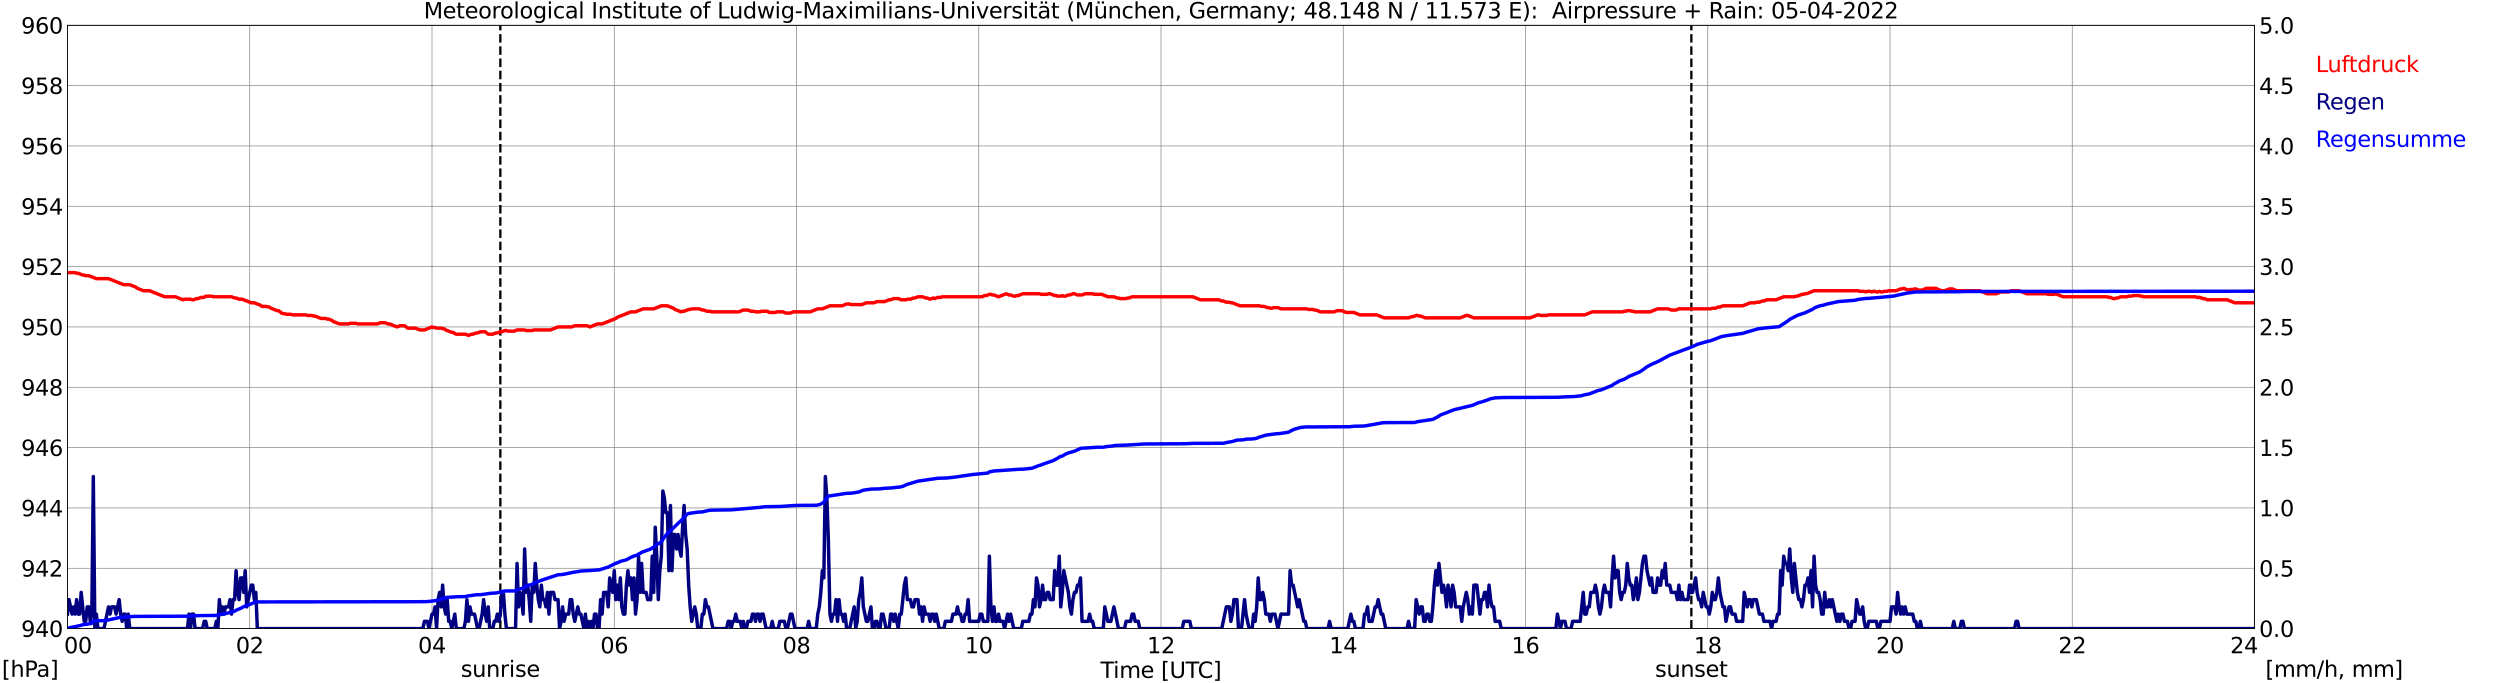 <?xml version="1.0" encoding="utf-8" standalone="no"?>
<!DOCTYPE svg PUBLIC "-//W3C//DTD SVG 1.1//EN"
  "http://www.w3.org/Graphics/SVG/1.1/DTD/svg11.dtd">
<svg xmlns:xlink="http://www.w3.org/1999/xlink" width="1085.4pt" height="296.64pt" viewBox="0 0 1085.4 296.64" xmlns="http://www.w3.org/2000/svg" version="1.1">
 <defs>
  <style type="text/css">*{stroke-linejoin: round; stroke-linecap: butt}</style>
 </defs>
 <g id="figure_1">
  <g id="patch_1">
   <path d="M 0 296.64 
L 1085.4 296.64 
L 1085.4 0 
L 0 0 
z
" style="fill: #ffffff"/>
  </g>
  <g id="axes_1">
   <g id="patch_2">
    <path d="M 29.306 272.909 
L 978.814 272.909 
L 978.814 10.976 
L 29.306 10.976 
z
" style="fill: #ffffff"/>
   </g>
   <g id="patch_3">
    <path d="M 978.814 272.909 
L 978.814 272.909 
L 978.814 10.976 
L 978.814 10.976 
z
" clip-path="url(#pc5661ed24c)" style="fill: #d3d3d3; opacity: 0.25; stroke: #d3d3d3; stroke-linejoin: miter"/>
   </g>
   <g id="matplotlib.axis_1">
    <g id="xtick_1">
     <g id="line2d_1">
      <path d="M 29.306 272.909 
L 29.306 10.976 
" clip-path="url(#pc5661ed24c)" style="fill: none; stroke: #808080; stroke-width: 0.3; stroke-linecap: square"/>
     </g>
     <g id="line2d_2"/>
     <g id="text_1">
      <!--    00 -->
      <g transform="translate(18.733 283.627) scale(0.095 -0.095)">
       <defs>
        <path id="DejaVuSans-20" transform="scale(0.016)"/>
        <path id="DejaVuSans-30" d="M 2034 4250 
Q 1547 4250 1301 3770 
Q 1056 3291 1056 2328 
Q 1056 1369 1301 889 
Q 1547 409 2034 409 
Q 2525 409 2770 889 
Q 3016 1369 3016 2328 
Q 3016 3291 2770 3770 
Q 2525 4250 2034 4250 
z
M 2034 4750 
Q 2819 4750 3233 4129 
Q 3647 3509 3647 2328 
Q 3647 1150 3233 529 
Q 2819 -91 2034 -91 
Q 1250 -91 836 529 
Q 422 1150 422 2328 
Q 422 3509 836 4129 
Q 1250 4750 2034 4750 
z
" transform="scale(0.016)"/>
       </defs>
       <use xlink:href="#DejaVuSans-20"/>
       <use xlink:href="#DejaVuSans-20" transform="translate(31.787 0)"/>
       <use xlink:href="#DejaVuSans-20" transform="translate(63.574 0)"/>
       <use xlink:href="#DejaVuSans-30" transform="translate(95.361 0)"/>
       <use xlink:href="#DejaVuSans-30" transform="translate(158.984 0)"/>
      </g>
     </g>
    </g>
    <g id="xtick_2">
     <g id="line2d_3">
      <path d="M 108.431 272.909 
L 108.431 10.976 
" clip-path="url(#pc5661ed24c)" style="fill: none; stroke: #808080; stroke-width: 0.3; stroke-linecap: square"/>
     </g>
     <g id="line2d_4"/>
     <g id="text_2">
      <!-- 02 -->
      <g transform="translate(102.387 283.627) scale(0.095 -0.095)">
       <defs>
        <path id="DejaVuSans-32" d="M 1228 531 
L 3431 531 
L 3431 0 
L 469 0 
L 469 531 
Q 828 903 1448 1529 
Q 2069 2156 2228 2338 
Q 2531 2678 2651 2914 
Q 2772 3150 2772 3378 
Q 2772 3750 2511 3984 
Q 2250 4219 1831 4219 
Q 1534 4219 1204 4116 
Q 875 4013 500 3803 
L 500 4441 
Q 881 4594 1212 4672 
Q 1544 4750 1819 4750 
Q 2544 4750 2975 4387 
Q 3406 4025 3406 3419 
Q 3406 3131 3298 2873 
Q 3191 2616 2906 2266 
Q 2828 2175 2409 1742 
Q 1991 1309 1228 531 
z
" transform="scale(0.016)"/>
       </defs>
       <use xlink:href="#DejaVuSans-30"/>
       <use xlink:href="#DejaVuSans-32" transform="translate(63.623 0)"/>
      </g>
     </g>
    </g>
    <g id="xtick_3">
     <g id="line2d_5">
      <path d="M 187.557 272.909 
L 187.557 10.976 
" clip-path="url(#pc5661ed24c)" style="fill: none; stroke: #808080; stroke-width: 0.3; stroke-linecap: square"/>
     </g>
     <g id="line2d_6"/>
     <g id="text_3">
      <!-- 04 -->
      <g transform="translate(181.513 283.627) scale(0.095 -0.095)">
       <defs>
        <path id="DejaVuSans-34" d="M 2419 4116 
L 825 1625 
L 2419 1625 
L 2419 4116 
z
M 2253 4666 
L 3047 4666 
L 3047 1625 
L 3713 1625 
L 3713 1100 
L 3047 1100 
L 3047 0 
L 2419 0 
L 2419 1100 
L 313 1100 
L 313 1709 
L 2253 4666 
z
" transform="scale(0.016)"/>
       </defs>
       <use xlink:href="#DejaVuSans-30"/>
       <use xlink:href="#DejaVuSans-34" transform="translate(63.623 0)"/>
      </g>
     </g>
    </g>
    <g id="xtick_4">
     <g id="line2d_7">
      <path d="M 266.683 272.909 
L 266.683 10.976 
" clip-path="url(#pc5661ed24c)" style="fill: none; stroke: #808080; stroke-width: 0.3; stroke-linecap: square"/>
     </g>
     <g id="line2d_8"/>
     <g id="text_4">
      <!-- 06 -->
      <g transform="translate(260.638 283.627) scale(0.095 -0.095)">
       <defs>
        <path id="DejaVuSans-36" d="M 2113 2584 
Q 1688 2584 1439 2293 
Q 1191 2003 1191 1497 
Q 1191 994 1439 701 
Q 1688 409 2113 409 
Q 2538 409 2786 701 
Q 3034 994 3034 1497 
Q 3034 2003 2786 2293 
Q 2538 2584 2113 2584 
z
M 3366 4563 
L 3366 3988 
Q 3128 4100 2886 4159 
Q 2644 4219 2406 4219 
Q 1781 4219 1451 3797 
Q 1122 3375 1075 2522 
Q 1259 2794 1537 2939 
Q 1816 3084 2150 3084 
Q 2853 3084 3261 2657 
Q 3669 2231 3669 1497 
Q 3669 778 3244 343 
Q 2819 -91 2113 -91 
Q 1303 -91 875 529 
Q 447 1150 447 2328 
Q 447 3434 972 4092 
Q 1497 4750 2381 4750 
Q 2619 4750 2861 4703 
Q 3103 4656 3366 4563 
z
" transform="scale(0.016)"/>
       </defs>
       <use xlink:href="#DejaVuSans-30"/>
       <use xlink:href="#DejaVuSans-36" transform="translate(63.623 0)"/>
      </g>
     </g>
    </g>
    <g id="xtick_5">
     <g id="line2d_9">
      <path d="M 345.808 272.909 
L 345.808 10.976 
" clip-path="url(#pc5661ed24c)" style="fill: none; stroke: #808080; stroke-width: 0.3; stroke-linecap: square"/>
     </g>
     <g id="line2d_10"/>
     <g id="text_5">
      <!-- 08 -->
      <g transform="translate(339.764 283.627) scale(0.095 -0.095)">
       <defs>
        <path id="DejaVuSans-38" d="M 2034 2216 
Q 1584 2216 1326 1975 
Q 1069 1734 1069 1313 
Q 1069 891 1326 650 
Q 1584 409 2034 409 
Q 2484 409 2743 651 
Q 3003 894 3003 1313 
Q 3003 1734 2745 1975 
Q 2488 2216 2034 2216 
z
M 1403 2484 
Q 997 2584 770 2862 
Q 544 3141 544 3541 
Q 544 4100 942 4425 
Q 1341 4750 2034 4750 
Q 2731 4750 3128 4425 
Q 3525 4100 3525 3541 
Q 3525 3141 3298 2862 
Q 3072 2584 2669 2484 
Q 3125 2378 3379 2068 
Q 3634 1759 3634 1313 
Q 3634 634 3220 271 
Q 2806 -91 2034 -91 
Q 1263 -91 848 271 
Q 434 634 434 1313 
Q 434 1759 690 2068 
Q 947 2378 1403 2484 
z
M 1172 3481 
Q 1172 3119 1398 2916 
Q 1625 2713 2034 2713 
Q 2441 2713 2670 2916 
Q 2900 3119 2900 3481 
Q 2900 3844 2670 4047 
Q 2441 4250 2034 4250 
Q 1625 4250 1398 4047 
Q 1172 3844 1172 3481 
z
" transform="scale(0.016)"/>
       </defs>
       <use xlink:href="#DejaVuSans-30"/>
       <use xlink:href="#DejaVuSans-38" transform="translate(63.623 0)"/>
      </g>
     </g>
    </g>
    <g id="xtick_6">
     <g id="line2d_11">
      <path d="M 424.934 272.909 
L 424.934 10.976 
" clip-path="url(#pc5661ed24c)" style="fill: none; stroke: #808080; stroke-width: 0.3; stroke-linecap: square"/>
     </g>
     <g id="line2d_12"/>
     <g id="text_6">
      <!-- 10 -->
      <g transform="translate(418.89 283.627) scale(0.095 -0.095)">
       <defs>
        <path id="DejaVuSans-31" d="M 794 531 
L 1825 531 
L 1825 4091 
L 703 3866 
L 703 4441 
L 1819 4666 
L 2450 4666 
L 2450 531 
L 3481 531 
L 3481 0 
L 794 0 
L 794 531 
z
" transform="scale(0.016)"/>
       </defs>
       <use xlink:href="#DejaVuSans-31"/>
       <use xlink:href="#DejaVuSans-30" transform="translate(63.623 0)"/>
      </g>
     </g>
    </g>
    <g id="xtick_7">
     <g id="line2d_13">
      <path d="M 504.06 272.909 
L 504.06 10.976 
" clip-path="url(#pc5661ed24c)" style="fill: none; stroke: #808080; stroke-width: 0.3; stroke-linecap: square"/>
     </g>
     <g id="line2d_14"/>
     <g id="text_7">
      <!-- 12 -->
      <g transform="translate(498.015 283.627) scale(0.095 -0.095)">
       <use xlink:href="#DejaVuSans-31"/>
       <use xlink:href="#DejaVuSans-32" transform="translate(63.623 0)"/>
      </g>
     </g>
    </g>
    <g id="xtick_8">
     <g id="line2d_15">
      <path d="M 583.185 272.909 
L 583.185 10.976 
" clip-path="url(#pc5661ed24c)" style="fill: none; stroke: #808080; stroke-width: 0.3; stroke-linecap: square"/>
     </g>
     <g id="line2d_16"/>
     <g id="text_8">
      <!-- 14 -->
      <g transform="translate(577.141 283.627) scale(0.095 -0.095)">
       <use xlink:href="#DejaVuSans-31"/>
       <use xlink:href="#DejaVuSans-34" transform="translate(63.623 0)"/>
      </g>
     </g>
    </g>
    <g id="xtick_9">
     <g id="line2d_17">
      <path d="M 662.311 272.909 
L 662.311 10.976 
" clip-path="url(#pc5661ed24c)" style="fill: none; stroke: #808080; stroke-width: 0.3; stroke-linecap: square"/>
     </g>
     <g id="line2d_18"/>
     <g id="text_9">
      <!-- 16 -->
      <g transform="translate(656.267 283.627) scale(0.095 -0.095)">
       <use xlink:href="#DejaVuSans-31"/>
       <use xlink:href="#DejaVuSans-36" transform="translate(63.623 0)"/>
      </g>
     </g>
    </g>
    <g id="xtick_10">
     <g id="line2d_19">
      <path d="M 741.437 272.909 
L 741.437 10.976 
" clip-path="url(#pc5661ed24c)" style="fill: none; stroke: #808080; stroke-width: 0.3; stroke-linecap: square"/>
     </g>
     <g id="line2d_20"/>
     <g id="text_10">
      <!-- 18 -->
      <g transform="translate(735.392 283.627) scale(0.095 -0.095)">
       <use xlink:href="#DejaVuSans-31"/>
       <use xlink:href="#DejaVuSans-38" transform="translate(63.623 0)"/>
      </g>
     </g>
    </g>
    <g id="xtick_11">
     <g id="line2d_21">
      <path d="M 820.562 272.909 
L 820.562 10.976 
" clip-path="url(#pc5661ed24c)" style="fill: none; stroke: #808080; stroke-width: 0.3; stroke-linecap: square"/>
     </g>
     <g id="line2d_22"/>
     <g id="text_11">
      <!-- 20 -->
      <g transform="translate(814.518 283.627) scale(0.095 -0.095)">
       <use xlink:href="#DejaVuSans-32"/>
       <use xlink:href="#DejaVuSans-30" transform="translate(63.623 0)"/>
      </g>
     </g>
    </g>
    <g id="xtick_12">
     <g id="line2d_23">
      <path d="M 899.688 272.909 
L 899.688 10.976 
" clip-path="url(#pc5661ed24c)" style="fill: none; stroke: #808080; stroke-width: 0.3; stroke-linecap: square"/>
     </g>
     <g id="line2d_24"/>
     <g id="text_12">
      <!-- 22 -->
      <g transform="translate(893.644 283.627) scale(0.095 -0.095)">
       <use xlink:href="#DejaVuSans-32"/>
       <use xlink:href="#DejaVuSans-32" transform="translate(63.623 0)"/>
      </g>
     </g>
    </g>
    <g id="xtick_13">
     <g id="line2d_25">
      <path d="M 978.814 272.909 
L 978.814 10.976 
" clip-path="url(#pc5661ed24c)" style="fill: none; stroke: #808080; stroke-width: 0.3; stroke-linecap: square"/>
     </g>
     <g id="line2d_26"/>
     <g id="text_13">
      <!-- 24    -->
      <g transform="translate(968.241 283.627) scale(0.095 -0.095)">
       <use xlink:href="#DejaVuSans-32"/>
       <use xlink:href="#DejaVuSans-34" transform="translate(63.623 0)"/>
       <use xlink:href="#DejaVuSans-20" transform="translate(127.246 0)"/>
       <use xlink:href="#DejaVuSans-20" transform="translate(159.033 0)"/>
       <use xlink:href="#DejaVuSans-20" transform="translate(190.82 0)"/>
      </g>
     </g>
    </g>
    <g id="text_14">
     <!-- Time [UTC] -->
     <g transform="translate(477.806 294.322) scale(0.095 -0.095)">
      <defs>
       <path id="DejaVuSans-54" d="M -19 4666 
L 3928 4666 
L 3928 4134 
L 2272 4134 
L 2272 0 
L 1638 0 
L 1638 4134 
L -19 4134 
L -19 4666 
z
" transform="scale(0.016)"/>
       <path id="DejaVuSans-69" d="M 603 3500 
L 1178 3500 
L 1178 0 
L 603 0 
L 603 3500 
z
M 603 4863 
L 1178 4863 
L 1178 4134 
L 603 4134 
L 603 4863 
z
" transform="scale(0.016)"/>
       <path id="DejaVuSans-6d" d="M 3328 2828 
Q 3544 3216 3844 3400 
Q 4144 3584 4550 3584 
Q 5097 3584 5394 3201 
Q 5691 2819 5691 2113 
L 5691 0 
L 5113 0 
L 5113 2094 
Q 5113 2597 4934 2840 
Q 4756 3084 4391 3084 
Q 3944 3084 3684 2787 
Q 3425 2491 3425 1978 
L 3425 0 
L 2847 0 
L 2847 2094 
Q 2847 2600 2669 2842 
Q 2491 3084 2119 3084 
Q 1678 3084 1418 2786 
Q 1159 2488 1159 1978 
L 1159 0 
L 581 0 
L 581 3500 
L 1159 3500 
L 1159 2956 
Q 1356 3278 1631 3431 
Q 1906 3584 2284 3584 
Q 2666 3584 2933 3390 
Q 3200 3197 3328 2828 
z
" transform="scale(0.016)"/>
       <path id="DejaVuSans-65" d="M 3597 1894 
L 3597 1613 
L 953 1613 
Q 991 1019 1311 708 
Q 1631 397 2203 397 
Q 2534 397 2845 478 
Q 3156 559 3463 722 
L 3463 178 
Q 3153 47 2828 -22 
Q 2503 -91 2169 -91 
Q 1331 -91 842 396 
Q 353 884 353 1716 
Q 353 2575 817 3079 
Q 1281 3584 2069 3584 
Q 2775 3584 3186 3129 
Q 3597 2675 3597 1894 
z
M 3022 2063 
Q 3016 2534 2758 2815 
Q 2500 3097 2075 3097 
Q 1594 3097 1305 2825 
Q 1016 2553 972 2059 
L 3022 2063 
z
" transform="scale(0.016)"/>
       <path id="DejaVuSans-5b" d="M 550 4863 
L 1875 4863 
L 1875 4416 
L 1125 4416 
L 1125 -397 
L 1875 -397 
L 1875 -844 
L 550 -844 
L 550 4863 
z
" transform="scale(0.016)"/>
       <path id="DejaVuSans-55" d="M 556 4666 
L 1191 4666 
L 1191 1831 
Q 1191 1081 1462 751 
Q 1734 422 2344 422 
Q 2950 422 3222 751 
Q 3494 1081 3494 1831 
L 3494 4666 
L 4128 4666 
L 4128 1753 
Q 4128 841 3676 375 
Q 3225 -91 2344 -91 
Q 1459 -91 1007 375 
Q 556 841 556 1753 
L 556 4666 
z
" transform="scale(0.016)"/>
       <path id="DejaVuSans-43" d="M 4122 4306 
L 4122 3641 
Q 3803 3938 3442 4084 
Q 3081 4231 2675 4231 
Q 1875 4231 1450 3742 
Q 1025 3253 1025 2328 
Q 1025 1406 1450 917 
Q 1875 428 2675 428 
Q 3081 428 3442 575 
Q 3803 722 4122 1019 
L 4122 359 
Q 3791 134 3420 21 
Q 3050 -91 2638 -91 
Q 1578 -91 968 557 
Q 359 1206 359 2328 
Q 359 3453 968 4101 
Q 1578 4750 2638 4750 
Q 3056 4750 3426 4639 
Q 3797 4528 4122 4306 
z
" transform="scale(0.016)"/>
       <path id="DejaVuSans-5d" d="M 1947 4863 
L 1947 -844 
L 622 -844 
L 622 -397 
L 1369 -397 
L 1369 4416 
L 622 4416 
L 622 4863 
L 1947 4863 
z
" transform="scale(0.016)"/>
      </defs>
      <use xlink:href="#DejaVuSans-54"/>
      <use xlink:href="#DejaVuSans-69" transform="translate(57.959 0)"/>
      <use xlink:href="#DejaVuSans-6d" transform="translate(85.742 0)"/>
      <use xlink:href="#DejaVuSans-65" transform="translate(183.154 0)"/>
      <use xlink:href="#DejaVuSans-20" transform="translate(244.678 0)"/>
      <use xlink:href="#DejaVuSans-5b" transform="translate(276.465 0)"/>
      <use xlink:href="#DejaVuSans-55" transform="translate(315.479 0)"/>
      <use xlink:href="#DejaVuSans-54" transform="translate(388.672 0)"/>
      <use xlink:href="#DejaVuSans-43" transform="translate(443.881 0)"/>
      <use xlink:href="#DejaVuSans-5d" transform="translate(513.705 0)"/>
     </g>
    </g>
   </g>
   <g id="matplotlib.axis_2">
    <g id="ytick_1">
     <g id="line2d_27">
      <path d="M 29.306 272.909 
L 978.814 272.909 
" clip-path="url(#pc5661ed24c)" style="fill: none; stroke: #808080; stroke-width: 0.3; stroke-linecap: square"/>
     </g>
     <g id="line2d_28"/>
     <g id="text_15">
      <!-- 940 -->
      <g transform="translate(9.173 276.518) scale(0.095 -0.095)">
       <defs>
        <path id="DejaVuSans-39" d="M 703 97 
L 703 672 
Q 941 559 1184 500 
Q 1428 441 1663 441 
Q 2288 441 2617 861 
Q 2947 1281 2994 2138 
Q 2813 1869 2534 1725 
Q 2256 1581 1919 1581 
Q 1219 1581 811 2004 
Q 403 2428 403 3163 
Q 403 3881 828 4315 
Q 1253 4750 1959 4750 
Q 2769 4750 3195 4129 
Q 3622 3509 3622 2328 
Q 3622 1225 3098 567 
Q 2575 -91 1691 -91 
Q 1453 -91 1209 -44 
Q 966 3 703 97 
z
M 1959 2075 
Q 2384 2075 2632 2365 
Q 2881 2656 2881 3163 
Q 2881 3666 2632 3958 
Q 2384 4250 1959 4250 
Q 1534 4250 1286 3958 
Q 1038 3666 1038 3163 
Q 1038 2656 1286 2365 
Q 1534 2075 1959 2075 
z
" transform="scale(0.016)"/>
       </defs>
       <use xlink:href="#DejaVuSans-39"/>
       <use xlink:href="#DejaVuSans-34" transform="translate(63.623 0)"/>
       <use xlink:href="#DejaVuSans-30" transform="translate(127.246 0)"/>
      </g>
     </g>
    </g>
    <g id="ytick_2">
     <g id="line2d_29">
      <path d="M 29.306 246.715 
L 978.814 246.715 
" clip-path="url(#pc5661ed24c)" style="fill: none; stroke: #808080; stroke-width: 0.3; stroke-linecap: square"/>
     </g>
     <g id="line2d_30"/>
     <g id="text_16">
      <!-- 942 -->
      <g transform="translate(9.173 250.325) scale(0.095 -0.095)">
       <use xlink:href="#DejaVuSans-39"/>
       <use xlink:href="#DejaVuSans-34" transform="translate(63.623 0)"/>
       <use xlink:href="#DejaVuSans-32" transform="translate(127.246 0)"/>
      </g>
     </g>
    </g>
    <g id="ytick_3">
     <g id="line2d_31">
      <path d="M 29.306 220.522 
L 978.814 220.522 
" clip-path="url(#pc5661ed24c)" style="fill: none; stroke: #808080; stroke-width: 0.3; stroke-linecap: square"/>
     </g>
     <g id="line2d_32"/>
     <g id="text_17">
      <!-- 944 -->
      <g transform="translate(9.173 224.131) scale(0.095 -0.095)">
       <use xlink:href="#DejaVuSans-39"/>
       <use xlink:href="#DejaVuSans-34" transform="translate(63.623 0)"/>
       <use xlink:href="#DejaVuSans-34" transform="translate(127.246 0)"/>
      </g>
     </g>
    </g>
    <g id="ytick_4">
     <g id="line2d_33">
      <path d="M 29.306 194.329 
L 978.814 194.329 
" clip-path="url(#pc5661ed24c)" style="fill: none; stroke: #808080; stroke-width: 0.3; stroke-linecap: square"/>
     </g>
     <g id="line2d_34"/>
     <g id="text_18">
      <!-- 946 -->
      <g transform="translate(9.173 197.938) scale(0.095 -0.095)">
       <use xlink:href="#DejaVuSans-39"/>
       <use xlink:href="#DejaVuSans-34" transform="translate(63.623 0)"/>
       <use xlink:href="#DejaVuSans-36" transform="translate(127.246 0)"/>
      </g>
     </g>
    </g>
    <g id="ytick_5">
     <g id="line2d_35">
      <path d="M 29.306 168.136 
L 978.814 168.136 
" clip-path="url(#pc5661ed24c)" style="fill: none; stroke: #808080; stroke-width: 0.3; stroke-linecap: square"/>
     </g>
     <g id="line2d_36"/>
     <g id="text_19">
      <!-- 948 -->
      <g transform="translate(9.173 171.745) scale(0.095 -0.095)">
       <use xlink:href="#DejaVuSans-39"/>
       <use xlink:href="#DejaVuSans-34" transform="translate(63.623 0)"/>
       <use xlink:href="#DejaVuSans-38" transform="translate(127.246 0)"/>
      </g>
     </g>
    </g>
    <g id="ytick_6">
     <g id="line2d_37">
      <path d="M 29.306 141.942 
L 978.814 141.942 
" clip-path="url(#pc5661ed24c)" style="fill: none; stroke: #808080; stroke-width: 0.3; stroke-linecap: square"/>
     </g>
     <g id="line2d_38"/>
     <g id="text_20">
      <!-- 950 -->
      <g transform="translate(9.173 145.551) scale(0.095 -0.095)">
       <defs>
        <path id="DejaVuSans-35" d="M 691 4666 
L 3169 4666 
L 3169 4134 
L 1269 4134 
L 1269 2991 
Q 1406 3038 1543 3061 
Q 1681 3084 1819 3084 
Q 2600 3084 3056 2656 
Q 3513 2228 3513 1497 
Q 3513 744 3044 326 
Q 2575 -91 1722 -91 
Q 1428 -91 1123 -41 
Q 819 9 494 109 
L 494 744 
Q 775 591 1075 516 
Q 1375 441 1709 441 
Q 2250 441 2565 725 
Q 2881 1009 2881 1497 
Q 2881 1984 2565 2268 
Q 2250 2553 1709 2553 
Q 1456 2553 1204 2497 
Q 953 2441 691 2322 
L 691 4666 
z
" transform="scale(0.016)"/>
       </defs>
       <use xlink:href="#DejaVuSans-39"/>
       <use xlink:href="#DejaVuSans-35" transform="translate(63.623 0)"/>
       <use xlink:href="#DejaVuSans-30" transform="translate(127.246 0)"/>
      </g>
     </g>
    </g>
    <g id="ytick_7">
     <g id="line2d_39">
      <path d="M 29.306 115.749 
L 978.814 115.749 
" clip-path="url(#pc5661ed24c)" style="fill: none; stroke: #808080; stroke-width: 0.3; stroke-linecap: square"/>
     </g>
     <g id="line2d_40"/>
     <g id="text_21">
      <!-- 952 -->
      <g transform="translate(9.173 119.358) scale(0.095 -0.095)">
       <use xlink:href="#DejaVuSans-39"/>
       <use xlink:href="#DejaVuSans-35" transform="translate(63.623 0)"/>
       <use xlink:href="#DejaVuSans-32" transform="translate(127.246 0)"/>
      </g>
     </g>
    </g>
    <g id="ytick_8">
     <g id="line2d_41">
      <path d="M 29.306 89.556 
L 978.814 89.556 
" clip-path="url(#pc5661ed24c)" style="fill: none; stroke: #808080; stroke-width: 0.3; stroke-linecap: square"/>
     </g>
     <g id="line2d_42"/>
     <g id="text_22">
      <!-- 954 -->
      <g transform="translate(9.173 93.165) scale(0.095 -0.095)">
       <use xlink:href="#DejaVuSans-39"/>
       <use xlink:href="#DejaVuSans-35" transform="translate(63.623 0)"/>
       <use xlink:href="#DejaVuSans-34" transform="translate(127.246 0)"/>
      </g>
     </g>
    </g>
    <g id="ytick_9">
     <g id="line2d_43">
      <path d="M 29.306 63.362 
L 978.814 63.362 
" clip-path="url(#pc5661ed24c)" style="fill: none; stroke: #808080; stroke-width: 0.3; stroke-linecap: square"/>
     </g>
     <g id="line2d_44"/>
     <g id="text_23">
      <!-- 956 -->
      <g transform="translate(9.173 66.972) scale(0.095 -0.095)">
       <use xlink:href="#DejaVuSans-39"/>
       <use xlink:href="#DejaVuSans-35" transform="translate(63.623 0)"/>
       <use xlink:href="#DejaVuSans-36" transform="translate(127.246 0)"/>
      </g>
     </g>
    </g>
    <g id="ytick_10">
     <g id="line2d_45">
      <path d="M 29.306 37.169 
L 978.814 37.169 
" clip-path="url(#pc5661ed24c)" style="fill: none; stroke: #808080; stroke-width: 0.3; stroke-linecap: square"/>
     </g>
     <g id="line2d_46"/>
     <g id="text_24">
      <!-- 958 -->
      <g transform="translate(9.173 40.778) scale(0.095 -0.095)">
       <use xlink:href="#DejaVuSans-39"/>
       <use xlink:href="#DejaVuSans-35" transform="translate(63.623 0)"/>
       <use xlink:href="#DejaVuSans-38" transform="translate(127.246 0)"/>
      </g>
     </g>
    </g>
    <g id="ytick_11">
     <g id="line2d_47">
      <path d="M 29.306 10.976 
L 978.814 10.976 
" clip-path="url(#pc5661ed24c)" style="fill: none; stroke: #808080; stroke-width: 0.3; stroke-linecap: square"/>
     </g>
     <g id="line2d_48"/>
     <g id="text_25">
      <!-- 960 -->
      <g transform="translate(9.173 14.585) scale(0.095 -0.095)">
       <use xlink:href="#DejaVuSans-39"/>
       <use xlink:href="#DejaVuSans-36" transform="translate(63.623 0)"/>
       <use xlink:href="#DejaVuSans-30" transform="translate(127.246 0)"/>
      </g>
     </g>
    </g>
   </g>
   <g id="line2d_49">
    <path d="M 217.229 272.909 
L 217.229 10.976 
" clip-path="url(#pc5661ed24c)" style="fill: none; stroke-dasharray: 3.7,1.6; stroke-dashoffset: 0; stroke: #000000"/>
   </g>
   <g id="line2d_50">
    <path d="M 734.315 272.909 
L 734.315 10.976 
" clip-path="url(#pc5661ed24c)" style="fill: none; stroke-dasharray: 3.7,1.6; stroke-dashoffset: 0; stroke: #000000"/>
   </g>
   <g id="line2d_51">
    <path d="M 29.306 118.368 
L 32.603 118.368 
L 33.262 118.63 
L 33.921 118.63 
L 35.9 119.416 
L 36.559 119.416 
L 37.218 119.678 
L 38.537 119.678 
L 41.834 120.988 
L 47.109 120.988 
L 53.703 123.607 
L 56.34 123.607 
L 58.978 124.655 
L 59.637 125.179 
L 62.275 126.226 
L 64.912 126.226 
L 71.506 128.846 
L 76.122 128.846 
L 79.419 130.155 
L 80.078 129.893 
L 82.716 129.893 
L 83.375 130.155 
L 84.034 130.155 
L 85.353 129.631 
L 86.013 129.631 
L 87.331 129.108 
L 88.65 129.108 
L 89.309 128.584 
L 91.947 128.584 
L 92.606 128.846 
L 100.519 128.846 
L 101.838 129.369 
L 102.497 129.369 
L 103.816 129.893 
L 105.135 129.893 
L 109.091 131.465 
L 110.41 131.465 
L 113.047 132.513 
L 113.707 133.037 
L 115.685 133.037 
L 116.344 133.298 
L 117.003 133.298 
L 117.663 133.822 
L 120.3 134.87 
L 120.96 134.87 
L 122.278 135.918 
L 122.938 136.18 
L 123.597 136.18 
L 124.257 136.442 
L 126.235 136.442 
L 126.894 136.704 
L 132.829 136.704 
L 133.488 136.966 
L 135.466 136.966 
L 136.125 137.227 
L 136.785 137.227 
L 139.422 138.275 
L 141.4 138.275 
L 142.06 138.537 
L 142.719 138.537 
L 144.038 139.061 
L 144.697 139.585 
L 147.335 140.633 
L 151.291 140.633 
L 151.951 140.371 
L 154.588 140.371 
L 155.247 140.633 
L 163.819 140.633 
L 165.138 140.109 
L 167.116 140.109 
L 168.435 140.633 
L 169.094 140.633 
L 172.391 141.942 
L 173.71 141.418 
L 175.688 141.418 
L 177.007 142.466 
L 180.304 142.466 
L 182.282 143.252 
L 184.26 143.252 
L 187.557 141.942 
L 188.216 142.204 
L 188.876 142.204 
L 189.535 142.466 
L 191.513 142.466 
L 192.173 142.728 
L 192.832 142.728 
L 193.492 143.252 
L 196.129 144.3 
L 196.788 144.3 
L 197.448 144.824 
L 198.107 145.085 
L 202.063 145.085 
L 203.382 145.609 
L 204.701 145.085 
L 205.36 145.085 
L 206.679 144.562 
L 207.339 144.562 
L 208.657 144.038 
L 210.635 144.038 
L 211.954 145.085 
L 213.932 145.085 
L 215.251 144.562 
L 215.91 144.562 
L 217.229 144.038 
L 217.889 144.038 
L 219.207 143.514 
L 219.867 143.514 
L 220.526 143.776 
L 223.164 143.776 
L 224.482 143.252 
L 227.779 143.252 
L 228.439 143.514 
L 231.076 143.514 
L 231.736 143.252 
L 238.989 143.252 
L 242.286 141.942 
L 248.22 141.942 
L 249.539 141.418 
L 254.814 141.418 
L 256.133 141.942 
L 259.43 140.633 
L 261.408 140.633 
L 267.342 138.275 
L 268.002 137.751 
L 273.936 135.394 
L 275.914 135.394 
L 279.211 134.084 
L 283.827 134.084 
L 287.124 132.775 
L 289.761 132.775 
L 292.399 133.822 
L 293.058 134.346 
L 295.696 135.394 
L 296.355 135.132 
L 297.014 135.132 
L 298.992 134.346 
L 299.652 134.346 
L 300.311 134.084 
L 303.608 134.084 
L 304.927 134.608 
L 305.586 134.608 
L 306.905 135.132 
L 308.224 135.132 
L 308.883 135.394 
L 320.752 135.394 
L 322.73 134.608 
L 324.708 134.608 
L 326.027 135.132 
L 327.346 135.132 
L 328.005 135.394 
L 329.983 135.394 
L 330.643 135.132 
L 333.28 135.132 
L 333.94 135.656 
L 336.577 135.656 
L 337.236 135.394 
L 339.874 135.394 
L 341.193 135.918 
L 343.171 135.918 
L 344.49 135.394 
L 351.743 135.394 
L 355.04 134.084 
L 357.018 134.084 
L 360.315 132.775 
L 365.59 132.775 
L 367.568 131.989 
L 368.887 131.989 
L 369.546 132.251 
L 374.162 132.251 
L 376.14 131.465 
L 379.437 131.465 
L 380.756 130.941 
L 384.053 130.941 
L 386.031 130.155 
L 386.69 130.155 
L 388.009 129.631 
L 389.987 129.631 
L 391.306 130.155 
L 393.284 130.155 
L 393.943 129.893 
L 395.262 129.893 
L 396.581 129.369 
L 397.24 129.369 
L 398.559 128.846 
L 400.537 128.846 
L 401.856 129.369 
L 402.515 129.369 
L 403.834 129.893 
L 405.153 129.369 
L 405.812 129.631 
L 407.131 129.108 
L 408.45 129.108 
L 409.109 128.846 
L 426.253 128.846 
L 427.572 128.322 
L 428.231 128.322 
L 429.55 127.798 
L 430.209 127.798 
L 430.869 128.06 
L 431.528 128.06 
L 433.506 128.846 
L 436.803 127.536 
L 438.122 128.06 
L 438.781 128.06 
L 440.1 128.584 
L 440.759 128.584 
L 441.419 128.322 
L 442.078 128.322 
L 444.056 127.536 
L 451.309 127.536 
L 451.969 127.798 
L 454.606 127.798 
L 455.266 127.536 
L 455.925 127.536 
L 457.903 128.322 
L 458.563 128.322 
L 459.222 128.584 
L 460.541 128.584 
L 461.2 128.322 
L 461.859 128.584 
L 462.519 128.584 
L 463.838 128.06 
L 464.497 128.06 
L 465.816 127.536 
L 466.475 127.536 
L 467.794 128.06 
L 469.772 128.06 
L 471.091 127.536 
L 474.388 127.536 
L 475.047 127.798 
L 478.344 127.798 
L 480.981 128.846 
L 483.619 128.846 
L 484.938 129.369 
L 485.597 129.369 
L 486.256 129.631 
L 488.894 129.631 
L 489.553 129.369 
L 490.213 129.369 
L 491.532 128.846 
L 517.907 128.846 
L 521.204 130.155 
L 529.116 130.155 
L 530.435 130.679 
L 531.094 130.679 
L 532.413 131.203 
L 533.732 131.203 
L 534.391 131.465 
L 535.051 131.465 
L 538.348 132.775 
L 546.919 132.775 
L 547.579 133.037 
L 548.898 133.037 
L 550.216 133.56 
L 550.876 133.56 
L 551.535 133.822 
L 552.195 133.822 
L 552.854 133.56 
L 554.832 133.56 
L 556.151 134.084 
L 567.36 134.084 
L 568.02 134.346 
L 569.998 134.346 
L 570.657 134.608 
L 571.317 134.608 
L 573.295 135.394 
L 579.229 135.394 
L 580.548 134.87 
L 582.526 134.87 
L 584.504 135.656 
L 587.801 135.656 
L 590.439 136.704 
L 597.692 136.704 
L 600.989 138.013 
L 611.539 138.013 
L 612.858 137.489 
L 613.517 137.489 
L 614.836 136.966 
L 615.495 136.966 
L 616.154 137.227 
L 616.814 137.227 
L 618.792 138.013 
L 633.958 138.013 
L 636.595 136.966 
L 637.255 136.966 
L 639.892 138.013 
L 664.289 138.013 
L 667.586 136.704 
L 668.246 136.704 
L 668.905 136.966 
L 671.542 136.966 
L 672.202 136.704 
L 688.027 136.704 
L 691.324 135.394 
L 704.511 135.394 
L 705.171 135.132 
L 705.83 135.132 
L 706.49 134.87 
L 707.808 134.87 
L 708.468 135.132 
L 709.127 135.132 
L 709.786 135.394 
L 716.38 135.394 
L 719.677 134.084 
L 724.293 134.084 
L 725.612 134.608 
L 727.59 134.608 
L 728.909 134.084 
L 742.756 134.084 
L 743.415 133.822 
L 744.734 133.822 
L 746.052 133.298 
L 746.712 133.298 
L 748.031 132.775 
L 756.602 132.775 
L 759.899 131.465 
L 761.878 131.465 
L 762.537 131.203 
L 763.856 131.203 
L 765.174 130.679 
L 765.834 130.679 
L 767.153 130.155 
L 771.109 130.155 
L 774.406 128.846 
L 779.021 128.846 
L 779.681 128.584 
L 780.34 128.584 
L 782.318 127.798 
L 782.978 127.798 
L 783.637 127.536 
L 784.296 127.536 
L 787.593 126.226 
L 806.715 126.226 
L 807.375 126.488 
L 809.353 126.488 
L 810.012 126.75 
L 810.672 126.488 
L 811.99 126.488 
L 812.65 126.75 
L 813.309 126.488 
L 813.969 126.488 
L 814.628 126.75 
L 815.287 126.75 
L 815.947 126.488 
L 816.606 126.75 
L 817.265 126.75 
L 817.925 126.488 
L 819.244 126.488 
L 819.903 126.226 
L 823.2 126.226 
L 825.178 125.44 
L 825.837 125.44 
L 826.497 125.179 
L 828.475 125.964 
L 829.134 125.702 
L 830.453 125.702 
L 831.112 125.44 
L 831.772 125.44 
L 833.091 125.964 
L 834.409 125.964 
L 836.388 125.179 
L 840.344 125.179 
L 842.981 126.226 
L 844.3 126.226 
L 846.278 125.44 
L 847.597 125.44 
L 849.575 126.226 
L 859.466 126.226 
L 862.763 127.536 
L 866.719 127.536 
L 868.697 126.75 
L 871.994 126.75 
L 873.313 126.226 
L 876.61 126.226 
L 879.907 127.536 
L 888.479 127.536 
L 889.138 127.798 
L 891.775 127.798 
L 892.435 127.536 
L 895.732 128.846 
L 914.854 128.846 
L 915.513 129.108 
L 916.173 129.108 
L 917.491 129.631 
L 918.151 129.631 
L 918.81 129.369 
L 919.469 129.369 
L 920.788 128.846 
L 923.426 128.846 
L 924.085 128.584 
L 925.404 128.584 
L 926.063 128.322 
L 928.701 128.322 
L 929.36 128.584 
L 930.02 128.584 
L 930.679 128.846 
L 953.098 128.846 
L 953.757 129.108 
L 955.076 129.108 
L 956.395 129.631 
L 957.054 129.631 
L 958.373 130.155 
L 966.945 130.155 
L 970.242 131.465 
L 978.154 131.465 
L 978.154 131.465 
" clip-path="url(#pc5661ed24c)" style="fill: none; stroke: #ff0000; stroke-width: 1.5; stroke-linecap: square"/>
   </g>
   <g id="patch_4">
    <path d="M 29.306 272.909 
L 29.306 10.976 
" style="fill: none; stroke: #000000; stroke-width: 0.3; stroke-linejoin: miter; stroke-linecap: square"/>
   </g>
   <g id="patch_5">
    <path d="M 978.814 272.909 
L 978.814 10.976 
" style="fill: none; stroke: #000000; stroke-width: 0.3; stroke-linejoin: miter; stroke-linecap: square"/>
   </g>
   <g id="patch_6">
    <path d="M 29.306 272.909 
L 978.814 272.909 
" style="fill: none; stroke: #000000; stroke-width: 0.3; stroke-linejoin: miter; stroke-linecap: square"/>
   </g>
   <g id="patch_7">
    <path d="M 29.306 10.976 
L 978.814 10.976 
" style="fill: none; stroke: #000000; stroke-width: 0.3; stroke-linejoin: miter; stroke-linecap: square"/>
   </g>
   <g id="text_26">
    <!-- sunrise -->
    <g transform="translate(200.065 293.863) scale(0.095 -0.095)">
     <defs>
      <path id="DejaVuSans-73" d="M 2834 3397 
L 2834 2853 
Q 2591 2978 2328 3040 
Q 2066 3103 1784 3103 
Q 1356 3103 1142 2972 
Q 928 2841 928 2578 
Q 928 2378 1081 2264 
Q 1234 2150 1697 2047 
L 1894 2003 
Q 2506 1872 2764 1633 
Q 3022 1394 3022 966 
Q 3022 478 2636 193 
Q 2250 -91 1575 -91 
Q 1294 -91 989 -36 
Q 684 19 347 128 
L 347 722 
Q 666 556 975 473 
Q 1284 391 1588 391 
Q 1994 391 2212 530 
Q 2431 669 2431 922 
Q 2431 1156 2273 1281 
Q 2116 1406 1581 1522 
L 1381 1569 
Q 847 1681 609 1914 
Q 372 2147 372 2553 
Q 372 3047 722 3315 
Q 1072 3584 1716 3584 
Q 2034 3584 2315 3537 
Q 2597 3491 2834 3397 
z
" transform="scale(0.016)"/>
      <path id="DejaVuSans-75" d="M 544 1381 
L 544 3500 
L 1119 3500 
L 1119 1403 
Q 1119 906 1312 657 
Q 1506 409 1894 409 
Q 2359 409 2629 706 
Q 2900 1003 2900 1516 
L 2900 3500 
L 3475 3500 
L 3475 0 
L 2900 0 
L 2900 538 
Q 2691 219 2414 64 
Q 2138 -91 1772 -91 
Q 1169 -91 856 284 
Q 544 659 544 1381 
z
M 1991 3584 
L 1991 3584 
z
" transform="scale(0.016)"/>
      <path id="DejaVuSans-6e" d="M 3513 2113 
L 3513 0 
L 2938 0 
L 2938 2094 
Q 2938 2591 2744 2837 
Q 2550 3084 2163 3084 
Q 1697 3084 1428 2787 
Q 1159 2491 1159 1978 
L 1159 0 
L 581 0 
L 581 3500 
L 1159 3500 
L 1159 2956 
Q 1366 3272 1645 3428 
Q 1925 3584 2291 3584 
Q 2894 3584 3203 3211 
Q 3513 2838 3513 2113 
z
" transform="scale(0.016)"/>
      <path id="DejaVuSans-72" d="M 2631 2963 
Q 2534 3019 2420 3045 
Q 2306 3072 2169 3072 
Q 1681 3072 1420 2755 
Q 1159 2438 1159 1844 
L 1159 0 
L 581 0 
L 581 3500 
L 1159 3500 
L 1159 2956 
Q 1341 3275 1631 3429 
Q 1922 3584 2338 3584 
Q 2397 3584 2469 3576 
Q 2541 3569 2628 3553 
L 2631 2963 
z
" transform="scale(0.016)"/>
     </defs>
     <use xlink:href="#DejaVuSans-73"/>
     <use xlink:href="#DejaVuSans-75" transform="translate(52.1 0)"/>
     <use xlink:href="#DejaVuSans-6e" transform="translate(115.479 0)"/>
     <use xlink:href="#DejaVuSans-72" transform="translate(178.857 0)"/>
     <use xlink:href="#DejaVuSans-69" transform="translate(219.971 0)"/>
     <use xlink:href="#DejaVuSans-73" transform="translate(247.754 0)"/>
     <use xlink:href="#DejaVuSans-65" transform="translate(299.854 0)"/>
    </g>
   </g>
   <g id="text_27">
    <!-- sunset -->
    <g transform="translate(718.561 293.863) scale(0.095 -0.095)">
     <defs>
      <path id="DejaVuSans-74" d="M 1172 4494 
L 1172 3500 
L 2356 3500 
L 2356 3053 
L 1172 3053 
L 1172 1153 
Q 1172 725 1289 603 
Q 1406 481 1766 481 
L 2356 481 
L 2356 0 
L 1766 0 
Q 1100 0 847 248 
Q 594 497 594 1153 
L 594 3053 
L 172 3053 
L 172 3500 
L 594 3500 
L 594 4494 
L 1172 4494 
z
" transform="scale(0.016)"/>
     </defs>
     <use xlink:href="#DejaVuSans-73"/>
     <use xlink:href="#DejaVuSans-75" transform="translate(52.1 0)"/>
     <use xlink:href="#DejaVuSans-6e" transform="translate(115.479 0)"/>
     <use xlink:href="#DejaVuSans-73" transform="translate(178.857 0)"/>
     <use xlink:href="#DejaVuSans-65" transform="translate(230.957 0)"/>
     <use xlink:href="#DejaVuSans-74" transform="translate(292.48 0)"/>
    </g>
   </g>
   <g id="text_28">
    <!-- [hPa] -->
    <g transform="translate(0.821 293.863) scale(0.095 -0.095)">
     <defs>
      <path id="DejaVuSans-68" d="M 3513 2113 
L 3513 0 
L 2938 0 
L 2938 2094 
Q 2938 2591 2744 2837 
Q 2550 3084 2163 3084 
Q 1697 3084 1428 2787 
Q 1159 2491 1159 1978 
L 1159 0 
L 581 0 
L 581 4863 
L 1159 4863 
L 1159 2956 
Q 1366 3272 1645 3428 
Q 1925 3584 2291 3584 
Q 2894 3584 3203 3211 
Q 3513 2838 3513 2113 
z
" transform="scale(0.016)"/>
      <path id="DejaVuSans-50" d="M 1259 4147 
L 1259 2394 
L 2053 2394 
Q 2494 2394 2734 2622 
Q 2975 2850 2975 3272 
Q 2975 3691 2734 3919 
Q 2494 4147 2053 4147 
L 1259 4147 
z
M 628 4666 
L 2053 4666 
Q 2838 4666 3239 4311 
Q 3641 3956 3641 3272 
Q 3641 2581 3239 2228 
Q 2838 1875 2053 1875 
L 1259 1875 
L 1259 0 
L 628 0 
L 628 4666 
z
" transform="scale(0.016)"/>
      <path id="DejaVuSans-61" d="M 2194 1759 
Q 1497 1759 1228 1600 
Q 959 1441 959 1056 
Q 959 750 1161 570 
Q 1363 391 1709 391 
Q 2188 391 2477 730 
Q 2766 1069 2766 1631 
L 2766 1759 
L 2194 1759 
z
M 3341 1997 
L 3341 0 
L 2766 0 
L 2766 531 
Q 2569 213 2275 61 
Q 1981 -91 1556 -91 
Q 1019 -91 701 211 
Q 384 513 384 1019 
Q 384 1609 779 1909 
Q 1175 2209 1959 2209 
L 2766 2209 
L 2766 2266 
Q 2766 2663 2505 2880 
Q 2244 3097 1772 3097 
Q 1472 3097 1187 3025 
Q 903 2953 641 2809 
L 641 3341 
Q 956 3463 1253 3523 
Q 1550 3584 1831 3584 
Q 2591 3584 2966 3190 
Q 3341 2797 3341 1997 
z
" transform="scale(0.016)"/>
     </defs>
     <use xlink:href="#DejaVuSans-5b"/>
     <use xlink:href="#DejaVuSans-68" transform="translate(39.014 0)"/>
     <use xlink:href="#DejaVuSans-50" transform="translate(102.393 0)"/>
     <use xlink:href="#DejaVuSans-61" transform="translate(158.195 0)"/>
     <use xlink:href="#DejaVuSans-5d" transform="translate(219.475 0)"/>
    </g>
   </g>
   <g id="text_29">
    <!-- Luftdruck -->
    <g style="fill: #ff0000" transform="translate(1005.4 31.291) scale(0.095 -0.095)">
     <defs>
      <path id="DejaVuSans-4c" d="M 628 4666 
L 1259 4666 
L 1259 531 
L 3531 531 
L 3531 0 
L 628 0 
L 628 4666 
z
" transform="scale(0.016)"/>
      <path id="DejaVuSans-66" d="M 2375 4863 
L 2375 4384 
L 1825 4384 
Q 1516 4384 1395 4259 
Q 1275 4134 1275 3809 
L 1275 3500 
L 2222 3500 
L 2222 3053 
L 1275 3053 
L 1275 0 
L 697 0 
L 697 3053 
L 147 3053 
L 147 3500 
L 697 3500 
L 697 3744 
Q 697 4328 969 4595 
Q 1241 4863 1831 4863 
L 2375 4863 
z
" transform="scale(0.016)"/>
      <path id="DejaVuSans-64" d="M 2906 2969 
L 2906 4863 
L 3481 4863 
L 3481 0 
L 2906 0 
L 2906 525 
Q 2725 213 2448 61 
Q 2172 -91 1784 -91 
Q 1150 -91 751 415 
Q 353 922 353 1747 
Q 353 2572 751 3078 
Q 1150 3584 1784 3584 
Q 2172 3584 2448 3432 
Q 2725 3281 2906 2969 
z
M 947 1747 
Q 947 1113 1208 752 
Q 1469 391 1925 391 
Q 2381 391 2643 752 
Q 2906 1113 2906 1747 
Q 2906 2381 2643 2742 
Q 2381 3103 1925 3103 
Q 1469 3103 1208 2742 
Q 947 2381 947 1747 
z
" transform="scale(0.016)"/>
      <path id="DejaVuSans-63" d="M 3122 3366 
L 3122 2828 
Q 2878 2963 2633 3030 
Q 2388 3097 2138 3097 
Q 1578 3097 1268 2742 
Q 959 2388 959 1747 
Q 959 1106 1268 751 
Q 1578 397 2138 397 
Q 2388 397 2633 464 
Q 2878 531 3122 666 
L 3122 134 
Q 2881 22 2623 -34 
Q 2366 -91 2075 -91 
Q 1284 -91 818 406 
Q 353 903 353 1747 
Q 353 2603 823 3093 
Q 1294 3584 2113 3584 
Q 2378 3584 2631 3529 
Q 2884 3475 3122 3366 
z
" transform="scale(0.016)"/>
      <path id="DejaVuSans-6b" d="M 581 4863 
L 1159 4863 
L 1159 1991 
L 2875 3500 
L 3609 3500 
L 1753 1863 
L 3688 0 
L 2938 0 
L 1159 1709 
L 1159 0 
L 581 0 
L 581 4863 
z
" transform="scale(0.016)"/>
     </defs>
     <use xlink:href="#DejaVuSans-4c"/>
     <use xlink:href="#DejaVuSans-75" transform="translate(53.963 0)"/>
     <use xlink:href="#DejaVuSans-66" transform="translate(117.342 0)"/>
     <use xlink:href="#DejaVuSans-74" transform="translate(150.797 0)"/>
     <use xlink:href="#DejaVuSans-64" transform="translate(190.006 0)"/>
     <use xlink:href="#DejaVuSans-72" transform="translate(253.482 0)"/>
     <use xlink:href="#DejaVuSans-75" transform="translate(294.596 0)"/>
     <use xlink:href="#DejaVuSans-63" transform="translate(357.975 0)"/>
     <use xlink:href="#DejaVuSans-6b" transform="translate(412.955 0)"/>
    </g>
   </g>
   <g id="text_30">
    <!-- Regen -->
    <g style="fill: #000080" transform="translate(1005.4 47.531) scale(0.095 -0.095)">
     <defs>
      <path id="DejaVuSans-52" d="M 2841 2188 
Q 3044 2119 3236 1894 
Q 3428 1669 3622 1275 
L 4263 0 
L 3584 0 
L 2988 1197 
Q 2756 1666 2539 1819 
Q 2322 1972 1947 1972 
L 1259 1972 
L 1259 0 
L 628 0 
L 628 4666 
L 2053 4666 
Q 2853 4666 3247 4331 
Q 3641 3997 3641 3322 
Q 3641 2881 3436 2590 
Q 3231 2300 2841 2188 
z
M 1259 4147 
L 1259 2491 
L 2053 2491 
Q 2509 2491 2742 2702 
Q 2975 2913 2975 3322 
Q 2975 3731 2742 3939 
Q 2509 4147 2053 4147 
L 1259 4147 
z
" transform="scale(0.016)"/>
      <path id="DejaVuSans-67" d="M 2906 1791 
Q 2906 2416 2648 2759 
Q 2391 3103 1925 3103 
Q 1463 3103 1205 2759 
Q 947 2416 947 1791 
Q 947 1169 1205 825 
Q 1463 481 1925 481 
Q 2391 481 2648 825 
Q 2906 1169 2906 1791 
z
M 3481 434 
Q 3481 -459 3084 -895 
Q 2688 -1331 1869 -1331 
Q 1566 -1331 1297 -1286 
Q 1028 -1241 775 -1147 
L 775 -588 
Q 1028 -725 1275 -790 
Q 1522 -856 1778 -856 
Q 2344 -856 2625 -561 
Q 2906 -266 2906 331 
L 2906 616 
Q 2728 306 2450 153 
Q 2172 0 1784 0 
Q 1141 0 747 490 
Q 353 981 353 1791 
Q 353 2603 747 3093 
Q 1141 3584 1784 3584 
Q 2172 3584 2450 3431 
Q 2728 3278 2906 2969 
L 2906 3500 
L 3481 3500 
L 3481 434 
z
" transform="scale(0.016)"/>
     </defs>
     <use xlink:href="#DejaVuSans-52"/>
     <use xlink:href="#DejaVuSans-65" transform="translate(64.982 0)"/>
     <use xlink:href="#DejaVuSans-67" transform="translate(126.506 0)"/>
     <use xlink:href="#DejaVuSans-65" transform="translate(189.982 0)"/>
     <use xlink:href="#DejaVuSans-6e" transform="translate(251.506 0)"/>
    </g>
   </g>
   <g id="text_31">
    <!-- Regensumme -->
    <g style="fill: #0000ff" transform="translate(1005.4 63.771) scale(0.095 -0.095)">
     <use xlink:href="#DejaVuSans-52"/>
     <use xlink:href="#DejaVuSans-65" transform="translate(64.982 0)"/>
     <use xlink:href="#DejaVuSans-67" transform="translate(126.506 0)"/>
     <use xlink:href="#DejaVuSans-65" transform="translate(189.982 0)"/>
     <use xlink:href="#DejaVuSans-6e" transform="translate(251.506 0)"/>
     <use xlink:href="#DejaVuSans-73" transform="translate(314.885 0)"/>
     <use xlink:href="#DejaVuSans-75" transform="translate(366.984 0)"/>
     <use xlink:href="#DejaVuSans-6d" transform="translate(430.363 0)"/>
     <use xlink:href="#DejaVuSans-6d" transform="translate(527.775 0)"/>
     <use xlink:href="#DejaVuSans-65" transform="translate(625.188 0)"/>
    </g>
   </g>
   <g id="text_32">
    <!-- Meteorological Institute of Ludwig-Maximilians-Universität (München, Germany; 48.148 N / 11.573 E):  Airpressure + Rain: 05-04-2022 -->
    <g transform="translate(183.991 7.976) scale(0.095 -0.095)">
     <defs>
      <path id="DejaVuSans-4d" d="M 628 4666 
L 1569 4666 
L 2759 1491 
L 3956 4666 
L 4897 4666 
L 4897 0 
L 4281 0 
L 4281 4097 
L 3078 897 
L 2444 897 
L 1241 4097 
L 1241 0 
L 628 0 
L 628 4666 
z
" transform="scale(0.016)"/>
      <path id="DejaVuSans-6f" d="M 1959 3097 
Q 1497 3097 1228 2736 
Q 959 2375 959 1747 
Q 959 1119 1226 758 
Q 1494 397 1959 397 
Q 2419 397 2687 759 
Q 2956 1122 2956 1747 
Q 2956 2369 2687 2733 
Q 2419 3097 1959 3097 
z
M 1959 3584 
Q 2709 3584 3137 3096 
Q 3566 2609 3566 1747 
Q 3566 888 3137 398 
Q 2709 -91 1959 -91 
Q 1206 -91 779 398 
Q 353 888 353 1747 
Q 353 2609 779 3096 
Q 1206 3584 1959 3584 
z
" transform="scale(0.016)"/>
      <path id="DejaVuSans-6c" d="M 603 4863 
L 1178 4863 
L 1178 0 
L 603 0 
L 603 4863 
z
" transform="scale(0.016)"/>
      <path id="DejaVuSans-49" d="M 628 4666 
L 1259 4666 
L 1259 0 
L 628 0 
L 628 4666 
z
" transform="scale(0.016)"/>
      <path id="DejaVuSans-77" d="M 269 3500 
L 844 3500 
L 1563 769 
L 2278 3500 
L 2956 3500 
L 3675 769 
L 4391 3500 
L 4966 3500 
L 4050 0 
L 3372 0 
L 2619 2869 
L 1863 0 
L 1184 0 
L 269 3500 
z
" transform="scale(0.016)"/>
      <path id="DejaVuSans-2d" d="M 313 2009 
L 1997 2009 
L 1997 1497 
L 313 1497 
L 313 2009 
z
" transform="scale(0.016)"/>
      <path id="DejaVuSans-78" d="M 3513 3500 
L 2247 1797 
L 3578 0 
L 2900 0 
L 1881 1375 
L 863 0 
L 184 0 
L 1544 1831 
L 300 3500 
L 978 3500 
L 1906 2253 
L 2834 3500 
L 3513 3500 
z
" transform="scale(0.016)"/>
      <path id="DejaVuSans-76" d="M 191 3500 
L 800 3500 
L 1894 563 
L 2988 3500 
L 3597 3500 
L 2284 0 
L 1503 0 
L 191 3500 
z
" transform="scale(0.016)"/>
      <path id="DejaVuSans-e4" d="M 2194 1759 
Q 1497 1759 1228 1600 
Q 959 1441 959 1056 
Q 959 750 1161 570 
Q 1363 391 1709 391 
Q 2188 391 2477 730 
Q 2766 1069 2766 1631 
L 2766 1759 
L 2194 1759 
z
M 3341 1997 
L 3341 0 
L 2766 0 
L 2766 531 
Q 2569 213 2275 61 
Q 1981 -91 1556 -91 
Q 1019 -91 701 211 
Q 384 513 384 1019 
Q 384 1609 779 1909 
Q 1175 2209 1959 2209 
L 2766 2209 
L 2766 2266 
Q 2766 2663 2505 2880 
Q 2244 3097 1772 3097 
Q 1472 3097 1187 3025 
Q 903 2953 641 2809 
L 641 3341 
Q 956 3463 1253 3523 
Q 1550 3584 1831 3584 
Q 2591 3584 2966 3190 
Q 3341 2797 3341 1997 
z
M 2150 4850 
L 2784 4850 
L 2784 4219 
L 2150 4219 
L 2150 4850 
z
M 928 4850 
L 1562 4850 
L 1562 4219 
L 928 4219 
L 928 4850 
z
" transform="scale(0.016)"/>
      <path id="DejaVuSans-28" d="M 1984 4856 
Q 1566 4138 1362 3434 
Q 1159 2731 1159 2009 
Q 1159 1288 1364 580 
Q 1569 -128 1984 -844 
L 1484 -844 
Q 1016 -109 783 600 
Q 550 1309 550 2009 
Q 550 2706 781 3412 
Q 1013 4119 1484 4856 
L 1984 4856 
z
" transform="scale(0.016)"/>
      <path id="DejaVuSans-fc" d="M 544 1381 
L 544 3500 
L 1119 3500 
L 1119 1403 
Q 1119 906 1312 657 
Q 1506 409 1894 409 
Q 2359 409 2629 706 
Q 2900 1003 2900 1516 
L 2900 3500 
L 3475 3500 
L 3475 0 
L 2900 0 
L 2900 538 
Q 2691 219 2414 64 
Q 2138 -91 1772 -91 
Q 1169 -91 856 284 
Q 544 659 544 1381 
z
M 1991 3584 
L 1991 3584 
z
M 2278 4850 
L 2912 4850 
L 2912 4219 
L 2278 4219 
L 2278 4850 
z
M 1056 4850 
L 1690 4850 
L 1690 4219 
L 1056 4219 
L 1056 4850 
z
" transform="scale(0.016)"/>
      <path id="DejaVuSans-2c" d="M 750 794 
L 1409 794 
L 1409 256 
L 897 -744 
L 494 -744 
L 750 256 
L 750 794 
z
" transform="scale(0.016)"/>
      <path id="DejaVuSans-47" d="M 3809 666 
L 3809 1919 
L 2778 1919 
L 2778 2438 
L 4434 2438 
L 4434 434 
Q 4069 175 3628 42 
Q 3188 -91 2688 -91 
Q 1594 -91 976 548 
Q 359 1188 359 2328 
Q 359 3472 976 4111 
Q 1594 4750 2688 4750 
Q 3144 4750 3555 4637 
Q 3966 4525 4313 4306 
L 4313 3634 
Q 3963 3931 3569 4081 
Q 3175 4231 2741 4231 
Q 1884 4231 1454 3753 
Q 1025 3275 1025 2328 
Q 1025 1384 1454 906 
Q 1884 428 2741 428 
Q 3075 428 3337 486 
Q 3600 544 3809 666 
z
" transform="scale(0.016)"/>
      <path id="DejaVuSans-79" d="M 2059 -325 
Q 1816 -950 1584 -1140 
Q 1353 -1331 966 -1331 
L 506 -1331 
L 506 -850 
L 844 -850 
Q 1081 -850 1212 -737 
Q 1344 -625 1503 -206 
L 1606 56 
L 191 3500 
L 800 3500 
L 1894 763 
L 2988 3500 
L 3597 3500 
L 2059 -325 
z
" transform="scale(0.016)"/>
      <path id="DejaVuSans-3b" d="M 750 3309 
L 1409 3309 
L 1409 2516 
L 750 2516 
L 750 3309 
z
M 750 794 
L 1409 794 
L 1409 256 
L 897 -744 
L 494 -744 
L 750 256 
L 750 794 
z
" transform="scale(0.016)"/>
      <path id="DejaVuSans-2e" d="M 684 794 
L 1344 794 
L 1344 0 
L 684 0 
L 684 794 
z
" transform="scale(0.016)"/>
      <path id="DejaVuSans-4e" d="M 628 4666 
L 1478 4666 
L 3547 763 
L 3547 4666 
L 4159 4666 
L 4159 0 
L 3309 0 
L 1241 3903 
L 1241 0 
L 628 0 
L 628 4666 
z
" transform="scale(0.016)"/>
      <path id="DejaVuSans-2f" d="M 1625 4666 
L 2156 4666 
L 531 -594 
L 0 -594 
L 1625 4666 
z
" transform="scale(0.016)"/>
      <path id="DejaVuSans-37" d="M 525 4666 
L 3525 4666 
L 3525 4397 
L 1831 0 
L 1172 0 
L 2766 4134 
L 525 4134 
L 525 4666 
z
" transform="scale(0.016)"/>
      <path id="DejaVuSans-33" d="M 2597 2516 
Q 3050 2419 3304 2112 
Q 3559 1806 3559 1356 
Q 3559 666 3084 287 
Q 2609 -91 1734 -91 
Q 1441 -91 1130 -33 
Q 819 25 488 141 
L 488 750 
Q 750 597 1062 519 
Q 1375 441 1716 441 
Q 2309 441 2620 675 
Q 2931 909 2931 1356 
Q 2931 1769 2642 2001 
Q 2353 2234 1838 2234 
L 1294 2234 
L 1294 2753 
L 1863 2753 
Q 2328 2753 2575 2939 
Q 2822 3125 2822 3475 
Q 2822 3834 2567 4026 
Q 2313 4219 1838 4219 
Q 1578 4219 1281 4162 
Q 984 4106 628 3988 
L 628 4550 
Q 988 4650 1302 4700 
Q 1616 4750 1894 4750 
Q 2613 4750 3031 4423 
Q 3450 4097 3450 3541 
Q 3450 3153 3228 2886 
Q 3006 2619 2597 2516 
z
" transform="scale(0.016)"/>
      <path id="DejaVuSans-45" d="M 628 4666 
L 3578 4666 
L 3578 4134 
L 1259 4134 
L 1259 2753 
L 3481 2753 
L 3481 2222 
L 1259 2222 
L 1259 531 
L 3634 531 
L 3634 0 
L 628 0 
L 628 4666 
z
" transform="scale(0.016)"/>
      <path id="DejaVuSans-29" d="M 513 4856 
L 1013 4856 
Q 1481 4119 1714 3412 
Q 1947 2706 1947 2009 
Q 1947 1309 1714 600 
Q 1481 -109 1013 -844 
L 513 -844 
Q 928 -128 1133 580 
Q 1338 1288 1338 2009 
Q 1338 2731 1133 3434 
Q 928 4138 513 4856 
z
" transform="scale(0.016)"/>
      <path id="DejaVuSans-3a" d="M 750 794 
L 1409 794 
L 1409 0 
L 750 0 
L 750 794 
z
M 750 3309 
L 1409 3309 
L 1409 2516 
L 750 2516 
L 750 3309 
z
" transform="scale(0.016)"/>
      <path id="DejaVuSans-41" d="M 2188 4044 
L 1331 1722 
L 3047 1722 
L 2188 4044 
z
M 1831 4666 
L 2547 4666 
L 4325 0 
L 3669 0 
L 3244 1197 
L 1141 1197 
L 716 0 
L 50 0 
L 1831 4666 
z
" transform="scale(0.016)"/>
      <path id="DejaVuSans-70" d="M 1159 525 
L 1159 -1331 
L 581 -1331 
L 581 3500 
L 1159 3500 
L 1159 2969 
Q 1341 3281 1617 3432 
Q 1894 3584 2278 3584 
Q 2916 3584 3314 3078 
Q 3713 2572 3713 1747 
Q 3713 922 3314 415 
Q 2916 -91 2278 -91 
Q 1894 -91 1617 61 
Q 1341 213 1159 525 
z
M 3116 1747 
Q 3116 2381 2855 2742 
Q 2594 3103 2138 3103 
Q 1681 3103 1420 2742 
Q 1159 2381 1159 1747 
Q 1159 1113 1420 752 
Q 1681 391 2138 391 
Q 2594 391 2855 752 
Q 3116 1113 3116 1747 
z
" transform="scale(0.016)"/>
      <path id="DejaVuSans-2b" d="M 2944 4013 
L 2944 2272 
L 4684 2272 
L 4684 1741 
L 2944 1741 
L 2944 0 
L 2419 0 
L 2419 1741 
L 678 1741 
L 678 2272 
L 2419 2272 
L 2419 4013 
L 2944 4013 
z
" transform="scale(0.016)"/>
     </defs>
     <use xlink:href="#DejaVuSans-4d"/>
     <use xlink:href="#DejaVuSans-65" transform="translate(86.279 0)"/>
     <use xlink:href="#DejaVuSans-74" transform="translate(147.803 0)"/>
     <use xlink:href="#DejaVuSans-65" transform="translate(187.012 0)"/>
     <use xlink:href="#DejaVuSans-6f" transform="translate(248.535 0)"/>
     <use xlink:href="#DejaVuSans-72" transform="translate(309.717 0)"/>
     <use xlink:href="#DejaVuSans-6f" transform="translate(348.58 0)"/>
     <use xlink:href="#DejaVuSans-6c" transform="translate(409.762 0)"/>
     <use xlink:href="#DejaVuSans-6f" transform="translate(437.545 0)"/>
     <use xlink:href="#DejaVuSans-67" transform="translate(498.727 0)"/>
     <use xlink:href="#DejaVuSans-69" transform="translate(562.203 0)"/>
     <use xlink:href="#DejaVuSans-63" transform="translate(589.986 0)"/>
     <use xlink:href="#DejaVuSans-61" transform="translate(644.967 0)"/>
     <use xlink:href="#DejaVuSans-6c" transform="translate(706.246 0)"/>
     <use xlink:href="#DejaVuSans-20" transform="translate(734.029 0)"/>
     <use xlink:href="#DejaVuSans-49" transform="translate(765.816 0)"/>
     <use xlink:href="#DejaVuSans-6e" transform="translate(795.309 0)"/>
     <use xlink:href="#DejaVuSans-73" transform="translate(858.688 0)"/>
     <use xlink:href="#DejaVuSans-74" transform="translate(910.787 0)"/>
     <use xlink:href="#DejaVuSans-69" transform="translate(949.996 0)"/>
     <use xlink:href="#DejaVuSans-74" transform="translate(977.779 0)"/>
     <use xlink:href="#DejaVuSans-75" transform="translate(1016.988 0)"/>
     <use xlink:href="#DejaVuSans-74" transform="translate(1080.367 0)"/>
     <use xlink:href="#DejaVuSans-65" transform="translate(1119.576 0)"/>
     <use xlink:href="#DejaVuSans-20" transform="translate(1181.1 0)"/>
     <use xlink:href="#DejaVuSans-6f" transform="translate(1212.887 0)"/>
     <use xlink:href="#DejaVuSans-66" transform="translate(1274.068 0)"/>
     <use xlink:href="#DejaVuSans-20" transform="translate(1309.273 0)"/>
     <use xlink:href="#DejaVuSans-4c" transform="translate(1341.061 0)"/>
     <use xlink:href="#DejaVuSans-75" transform="translate(1395.023 0)"/>
     <use xlink:href="#DejaVuSans-64" transform="translate(1458.402 0)"/>
     <use xlink:href="#DejaVuSans-77" transform="translate(1521.879 0)"/>
     <use xlink:href="#DejaVuSans-69" transform="translate(1603.666 0)"/>
     <use xlink:href="#DejaVuSans-67" transform="translate(1631.449 0)"/>
     <use xlink:href="#DejaVuSans-2d" transform="translate(1694.926 0)"/>
     <use xlink:href="#DejaVuSans-4d" transform="translate(1731.01 0)"/>
     <use xlink:href="#DejaVuSans-61" transform="translate(1817.289 0)"/>
     <use xlink:href="#DejaVuSans-78" transform="translate(1878.568 0)"/>
     <use xlink:href="#DejaVuSans-69" transform="translate(1937.748 0)"/>
     <use xlink:href="#DejaVuSans-6d" transform="translate(1965.531 0)"/>
     <use xlink:href="#DejaVuSans-69" transform="translate(2062.943 0)"/>
     <use xlink:href="#DejaVuSans-6c" transform="translate(2090.727 0)"/>
     <use xlink:href="#DejaVuSans-69" transform="translate(2118.51 0)"/>
     <use xlink:href="#DejaVuSans-61" transform="translate(2146.293 0)"/>
     <use xlink:href="#DejaVuSans-6e" transform="translate(2207.572 0)"/>
     <use xlink:href="#DejaVuSans-73" transform="translate(2270.951 0)"/>
     <use xlink:href="#DejaVuSans-2d" transform="translate(2323.051 0)"/>
     <use xlink:href="#DejaVuSans-55" transform="translate(2359.135 0)"/>
     <use xlink:href="#DejaVuSans-6e" transform="translate(2432.328 0)"/>
     <use xlink:href="#DejaVuSans-69" transform="translate(2495.707 0)"/>
     <use xlink:href="#DejaVuSans-76" transform="translate(2523.49 0)"/>
     <use xlink:href="#DejaVuSans-65" transform="translate(2582.67 0)"/>
     <use xlink:href="#DejaVuSans-72" transform="translate(2644.193 0)"/>
     <use xlink:href="#DejaVuSans-73" transform="translate(2685.307 0)"/>
     <use xlink:href="#DejaVuSans-69" transform="translate(2737.406 0)"/>
     <use xlink:href="#DejaVuSans-74" transform="translate(2765.189 0)"/>
     <use xlink:href="#DejaVuSans-e4" transform="translate(2804.398 0)"/>
     <use xlink:href="#DejaVuSans-74" transform="translate(2865.678 0)"/>
     <use xlink:href="#DejaVuSans-20" transform="translate(2904.887 0)"/>
     <use xlink:href="#DejaVuSans-28" transform="translate(2936.674 0)"/>
     <use xlink:href="#DejaVuSans-4d" transform="translate(2975.688 0)"/>
     <use xlink:href="#DejaVuSans-fc" transform="translate(3061.967 0)"/>
     <use xlink:href="#DejaVuSans-6e" transform="translate(3125.346 0)"/>
     <use xlink:href="#DejaVuSans-63" transform="translate(3188.725 0)"/>
     <use xlink:href="#DejaVuSans-68" transform="translate(3243.705 0)"/>
     <use xlink:href="#DejaVuSans-65" transform="translate(3307.084 0)"/>
     <use xlink:href="#DejaVuSans-6e" transform="translate(3368.607 0)"/>
     <use xlink:href="#DejaVuSans-2c" transform="translate(3431.986 0)"/>
     <use xlink:href="#DejaVuSans-20" transform="translate(3463.773 0)"/>
     <use xlink:href="#DejaVuSans-47" transform="translate(3495.561 0)"/>
     <use xlink:href="#DejaVuSans-65" transform="translate(3573.051 0)"/>
     <use xlink:href="#DejaVuSans-72" transform="translate(3634.574 0)"/>
     <use xlink:href="#DejaVuSans-6d" transform="translate(3673.938 0)"/>
     <use xlink:href="#DejaVuSans-61" transform="translate(3771.35 0)"/>
     <use xlink:href="#DejaVuSans-6e" transform="translate(3832.629 0)"/>
     <use xlink:href="#DejaVuSans-79" transform="translate(3896.008 0)"/>
     <use xlink:href="#DejaVuSans-3b" transform="translate(3955.188 0)"/>
     <use xlink:href="#DejaVuSans-20" transform="translate(3988.879 0)"/>
     <use xlink:href="#DejaVuSans-34" transform="translate(4020.666 0)"/>
     <use xlink:href="#DejaVuSans-38" transform="translate(4084.289 0)"/>
     <use xlink:href="#DejaVuSans-2e" transform="translate(4147.912 0)"/>
     <use xlink:href="#DejaVuSans-31" transform="translate(4179.699 0)"/>
     <use xlink:href="#DejaVuSans-34" transform="translate(4243.322 0)"/>
     <use xlink:href="#DejaVuSans-38" transform="translate(4306.945 0)"/>
     <use xlink:href="#DejaVuSans-20" transform="translate(4370.568 0)"/>
     <use xlink:href="#DejaVuSans-4e" transform="translate(4402.355 0)"/>
     <use xlink:href="#DejaVuSans-20" transform="translate(4477.16 0)"/>
     <use xlink:href="#DejaVuSans-2f" transform="translate(4508.947 0)"/>
     <use xlink:href="#DejaVuSans-20" transform="translate(4542.639 0)"/>
     <use xlink:href="#DejaVuSans-31" transform="translate(4574.426 0)"/>
     <use xlink:href="#DejaVuSans-31" transform="translate(4638.049 0)"/>
     <use xlink:href="#DejaVuSans-2e" transform="translate(4701.672 0)"/>
     <use xlink:href="#DejaVuSans-35" transform="translate(4733.459 0)"/>
     <use xlink:href="#DejaVuSans-37" transform="translate(4797.082 0)"/>
     <use xlink:href="#DejaVuSans-33" transform="translate(4860.705 0)"/>
     <use xlink:href="#DejaVuSans-20" transform="translate(4924.328 0)"/>
     <use xlink:href="#DejaVuSans-45" transform="translate(4956.115 0)"/>
     <use xlink:href="#DejaVuSans-29" transform="translate(5019.299 0)"/>
     <use xlink:href="#DejaVuSans-3a" transform="translate(5058.312 0)"/>
     <use xlink:href="#DejaVuSans-20" transform="translate(5092.004 0)"/>
     <use xlink:href="#DejaVuSans-20" transform="translate(5123.791 0)"/>
     <use xlink:href="#DejaVuSans-41" transform="translate(5155.578 0)"/>
     <use xlink:href="#DejaVuSans-69" transform="translate(5223.986 0)"/>
     <use xlink:href="#DejaVuSans-72" transform="translate(5251.77 0)"/>
     <use xlink:href="#DejaVuSans-70" transform="translate(5292.883 0)"/>
     <use xlink:href="#DejaVuSans-72" transform="translate(5356.359 0)"/>
     <use xlink:href="#DejaVuSans-65" transform="translate(5395.223 0)"/>
     <use xlink:href="#DejaVuSans-73" transform="translate(5456.746 0)"/>
     <use xlink:href="#DejaVuSans-73" transform="translate(5508.846 0)"/>
     <use xlink:href="#DejaVuSans-75" transform="translate(5560.945 0)"/>
     <use xlink:href="#DejaVuSans-72" transform="translate(5624.324 0)"/>
     <use xlink:href="#DejaVuSans-65" transform="translate(5663.188 0)"/>
     <use xlink:href="#DejaVuSans-20" transform="translate(5724.711 0)"/>
     <use xlink:href="#DejaVuSans-2b" transform="translate(5756.498 0)"/>
     <use xlink:href="#DejaVuSans-20" transform="translate(5840.287 0)"/>
     <use xlink:href="#DejaVuSans-52" transform="translate(5872.074 0)"/>
     <use xlink:href="#DejaVuSans-61" transform="translate(5939.307 0)"/>
     <use xlink:href="#DejaVuSans-69" transform="translate(6000.586 0)"/>
     <use xlink:href="#DejaVuSans-6e" transform="translate(6028.369 0)"/>
     <use xlink:href="#DejaVuSans-3a" transform="translate(6091.748 0)"/>
     <use xlink:href="#DejaVuSans-20" transform="translate(6125.439 0)"/>
     <use xlink:href="#DejaVuSans-30" transform="translate(6157.227 0)"/>
     <use xlink:href="#DejaVuSans-35" transform="translate(6220.85 0)"/>
     <use xlink:href="#DejaVuSans-2d" transform="translate(6284.473 0)"/>
     <use xlink:href="#DejaVuSans-30" transform="translate(6320.557 0)"/>
     <use xlink:href="#DejaVuSans-34" transform="translate(6384.18 0)"/>
     <use xlink:href="#DejaVuSans-2d" transform="translate(6447.803 0)"/>
     <use xlink:href="#DejaVuSans-32" transform="translate(6483.887 0)"/>
     <use xlink:href="#DejaVuSans-30" transform="translate(6547.51 0)"/>
     <use xlink:href="#DejaVuSans-32" transform="translate(6611.133 0)"/>
     <use xlink:href="#DejaVuSans-32" transform="translate(6674.756 0)"/>
    </g>
   </g>
  </g>
  <g id="axes_2">
   <g id="matplotlib.axis_3">
    <g id="ytick_12">
     <g id="line2d_52"/>
     <g id="text_33">
      <!-- 0.0 -->
      <g transform="translate(980.814 276.518) scale(0.095 -0.095)">
       <use xlink:href="#DejaVuSans-30"/>
       <use xlink:href="#DejaVuSans-2e" transform="translate(63.623 0)"/>
       <use xlink:href="#DejaVuSans-30" transform="translate(95.41 0)"/>
      </g>
     </g>
    </g>
    <g id="ytick_13">
     <g id="line2d_53"/>
     <g id="text_34">
      <!-- 0.5 -->
      <g transform="translate(980.814 250.325) scale(0.095 -0.095)">
       <use xlink:href="#DejaVuSans-30"/>
       <use xlink:href="#DejaVuSans-2e" transform="translate(63.623 0)"/>
       <use xlink:href="#DejaVuSans-35" transform="translate(95.41 0)"/>
      </g>
     </g>
    </g>
    <g id="ytick_14">
     <g id="line2d_54"/>
     <g id="text_35">
      <!-- 1.0 -->
      <g transform="translate(980.814 224.131) scale(0.095 -0.095)">
       <use xlink:href="#DejaVuSans-31"/>
       <use xlink:href="#DejaVuSans-2e" transform="translate(63.623 0)"/>
       <use xlink:href="#DejaVuSans-30" transform="translate(95.41 0)"/>
      </g>
     </g>
    </g>
    <g id="ytick_15">
     <g id="line2d_55"/>
     <g id="text_36">
      <!-- 1.5 -->
      <g transform="translate(980.814 197.938) scale(0.095 -0.095)">
       <use xlink:href="#DejaVuSans-31"/>
       <use xlink:href="#DejaVuSans-2e" transform="translate(63.623 0)"/>
       <use xlink:href="#DejaVuSans-35" transform="translate(95.41 0)"/>
      </g>
     </g>
    </g>
    <g id="ytick_16">
     <g id="line2d_56"/>
     <g id="text_37">
      <!-- 2.0 -->
      <g transform="translate(980.814 171.745) scale(0.095 -0.095)">
       <use xlink:href="#DejaVuSans-32"/>
       <use xlink:href="#DejaVuSans-2e" transform="translate(63.623 0)"/>
       <use xlink:href="#DejaVuSans-30" transform="translate(95.41 0)"/>
      </g>
     </g>
    </g>
    <g id="ytick_17">
     <g id="line2d_57"/>
     <g id="text_38">
      <!-- 2.5 -->
      <g transform="translate(980.814 145.551) scale(0.095 -0.095)">
       <use xlink:href="#DejaVuSans-32"/>
       <use xlink:href="#DejaVuSans-2e" transform="translate(63.623 0)"/>
       <use xlink:href="#DejaVuSans-35" transform="translate(95.41 0)"/>
      </g>
     </g>
    </g>
    <g id="ytick_18">
     <g id="line2d_58"/>
     <g id="text_39">
      <!-- 3.0 -->
      <g transform="translate(980.814 119.358) scale(0.095 -0.095)">
       <use xlink:href="#DejaVuSans-33"/>
       <use xlink:href="#DejaVuSans-2e" transform="translate(63.623 0)"/>
       <use xlink:href="#DejaVuSans-30" transform="translate(95.41 0)"/>
      </g>
     </g>
    </g>
    <g id="ytick_19">
     <g id="line2d_59"/>
     <g id="text_40">
      <!-- 3.5 -->
      <g transform="translate(980.814 93.165) scale(0.095 -0.095)">
       <use xlink:href="#DejaVuSans-33"/>
       <use xlink:href="#DejaVuSans-2e" transform="translate(63.623 0)"/>
       <use xlink:href="#DejaVuSans-35" transform="translate(95.41 0)"/>
      </g>
     </g>
    </g>
    <g id="ytick_20">
     <g id="line2d_60"/>
     <g id="text_41">
      <!-- 4.0 -->
      <g transform="translate(980.814 66.972) scale(0.095 -0.095)">
       <use xlink:href="#DejaVuSans-34"/>
       <use xlink:href="#DejaVuSans-2e" transform="translate(63.623 0)"/>
       <use xlink:href="#DejaVuSans-30" transform="translate(95.41 0)"/>
      </g>
     </g>
    </g>
    <g id="ytick_21">
     <g id="line2d_61"/>
     <g id="text_42">
      <!-- 4.5 -->
      <g transform="translate(980.814 40.778) scale(0.095 -0.095)">
       <use xlink:href="#DejaVuSans-34"/>
       <use xlink:href="#DejaVuSans-2e" transform="translate(63.623 0)"/>
       <use xlink:href="#DejaVuSans-35" transform="translate(95.41 0)"/>
      </g>
     </g>
    </g>
    <g id="ytick_22">
     <g id="line2d_62"/>
     <g id="text_43">
      <!-- 5.0 -->
      <g transform="translate(980.814 14.585) scale(0.095 -0.095)">
       <use xlink:href="#DejaVuSans-35"/>
       <use xlink:href="#DejaVuSans-2e" transform="translate(63.623 0)"/>
       <use xlink:href="#DejaVuSans-30" transform="translate(95.41 0)"/>
      </g>
     </g>
    </g>
   </g>
   <g id="line2d_63">
    <path d="M 29.306 266.622 
L 29.965 260.336 
L 31.284 266.622 
L 31.943 263.479 
L 32.603 266.622 
L 33.262 260.336 
L 33.921 266.622 
L 34.581 266.622 
L 35.24 257.193 
L 36.559 269.766 
L 37.218 269.766 
L 37.878 263.479 
L 38.537 263.479 
L 39.197 269.766 
L 39.856 266.622 
L 40.515 206.902 
L 41.175 272.909 
L 41.834 266.622 
L 42.493 272.909 
L 45.131 272.909 
L 47.109 263.479 
L 47.768 266.622 
L 48.428 263.479 
L 49.747 263.479 
L 50.406 266.622 
L 51.725 260.336 
L 52.384 266.622 
L 53.043 269.766 
L 53.703 266.622 
L 54.362 266.622 
L 55.022 272.909 
L 55.681 266.622 
L 56.34 272.909 
L 81.397 272.909 
L 82.056 266.622 
L 82.716 272.909 
L 83.375 266.622 
L 84.034 266.622 
L 84.694 272.909 
L 87.991 272.909 
L 88.65 269.766 
L 89.309 269.766 
L 89.969 272.909 
L 93.266 272.909 
L 93.925 269.766 
L 94.584 272.909 
L 95.244 260.336 
L 95.903 266.622 
L 96.563 263.479 
L 97.222 266.622 
L 97.881 263.479 
L 99.2 263.479 
L 99.86 260.336 
L 100.519 266.622 
L 101.178 260.336 
L 101.838 260.336 
L 102.497 247.763 
L 103.156 257.193 
L 103.816 260.336 
L 104.475 250.906 
L 105.135 250.906 
L 105.794 257.193 
L 106.453 247.763 
L 107.113 263.479 
L 109.091 254.05 
L 109.75 254.05 
L 110.41 260.336 
L 111.069 257.193 
L 111.728 272.909 
L 183.601 272.909 
L 184.26 269.766 
L 185.579 269.766 
L 186.238 272.909 
L 187.557 266.622 
L 188.216 266.622 
L 188.876 263.479 
L 189.535 272.909 
L 190.195 260.336 
L 190.854 257.193 
L 191.513 263.479 
L 192.173 254.05 
L 192.832 263.479 
L 193.492 266.622 
L 194.151 260.336 
L 194.81 269.766 
L 195.47 269.766 
L 196.129 272.909 
L 197.448 266.622 
L 198.107 272.909 
L 201.404 272.909 
L 202.063 269.766 
L 202.723 260.336 
L 203.382 269.766 
L 204.042 263.479 
L 204.701 266.622 
L 206.02 266.622 
L 207.339 272.909 
L 207.998 272.909 
L 209.317 266.622 
L 209.976 260.336 
L 210.635 266.622 
L 211.295 269.766 
L 211.954 263.479 
L 212.614 272.909 
L 213.932 272.909 
L 214.592 269.766 
L 215.251 269.766 
L 215.91 266.622 
L 216.57 269.766 
L 217.229 266.622 
L 217.889 257.193 
L 218.548 257.193 
L 219.207 266.622 
L 219.867 272.909 
L 223.823 272.909 
L 224.482 244.62 
L 225.142 263.479 
L 225.801 257.193 
L 226.461 260.336 
L 227.12 266.622 
L 227.779 238.334 
L 228.439 257.193 
L 229.098 254.05 
L 229.757 260.336 
L 230.417 269.766 
L 231.076 254.05 
L 231.736 257.193 
L 232.395 244.62 
L 233.054 254.05 
L 233.714 260.336 
L 234.373 263.479 
L 235.033 254.05 
L 235.692 260.336 
L 236.351 260.336 
L 237.011 263.479 
L 237.67 257.193 
L 238.329 266.622 
L 238.989 257.193 
L 240.308 257.193 
L 240.967 260.336 
L 242.286 260.336 
L 242.945 272.909 
L 243.604 269.766 
L 244.264 263.479 
L 244.923 269.766 
L 245.583 266.622 
L 246.901 266.622 
L 247.561 260.336 
L 248.22 260.336 
L 248.88 266.622 
L 249.539 269.766 
L 250.858 263.479 
L 251.517 266.622 
L 252.176 266.622 
L 253.495 272.909 
L 254.155 266.622 
L 254.814 272.909 
L 255.473 269.766 
L 256.133 272.909 
L 256.792 269.766 
L 257.451 272.909 
L 258.111 266.622 
L 258.77 266.622 
L 259.43 272.909 
L 260.089 272.909 
L 260.748 260.336 
L 261.408 266.622 
L 262.067 257.193 
L 263.386 257.193 
L 264.045 263.479 
L 264.705 250.906 
L 266.023 257.193 
L 266.683 247.763 
L 267.342 260.336 
L 268.002 254.05 
L 268.661 260.336 
L 269.32 250.906 
L 269.98 263.479 
L 270.639 266.622 
L 271.298 266.622 
L 271.958 254.05 
L 272.617 247.763 
L 273.277 254.05 
L 273.936 250.906 
L 274.595 260.336 
L 275.255 250.906 
L 275.914 266.622 
L 276.573 260.336 
L 277.233 241.477 
L 277.892 257.193 
L 278.552 244.62 
L 279.211 257.193 
L 280.53 257.193 
L 281.189 260.336 
L 282.508 260.336 
L 283.167 241.477 
L 283.827 257.193 
L 284.486 228.904 
L 285.145 241.477 
L 285.805 260.336 
L 286.464 247.763 
L 287.124 241.477 
L 287.783 213.188 
L 288.442 216.331 
L 289.102 222.618 
L 289.761 222.618 
L 290.42 247.763 
L 291.08 219.474 
L 291.739 247.763 
L 292.399 232.047 
L 293.058 232.047 
L 293.717 238.334 
L 294.377 232.047 
L 295.036 238.334 
L 295.696 241.477 
L 296.355 228.904 
L 297.014 219.474 
L 297.674 232.047 
L 298.333 238.334 
L 298.992 254.05 
L 299.652 263.479 
L 300.311 269.766 
L 301.63 263.479 
L 302.289 266.622 
L 302.949 272.909 
L 304.267 272.909 
L 304.927 266.622 
L 305.586 266.622 
L 306.246 260.336 
L 306.905 263.479 
L 307.564 263.479 
L 309.543 272.909 
L 315.477 272.909 
L 316.136 269.766 
L 316.796 269.766 
L 317.455 272.909 
L 318.114 269.766 
L 318.774 269.766 
L 319.433 266.622 
L 320.093 269.766 
L 321.411 269.766 
L 322.071 272.909 
L 322.73 269.766 
L 323.39 272.909 
L 324.049 272.909 
L 324.708 269.766 
L 326.027 269.766 
L 326.686 266.622 
L 327.346 266.622 
L 328.005 269.766 
L 328.665 266.622 
L 329.324 266.622 
L 329.983 269.766 
L 330.643 266.622 
L 331.302 266.622 
L 332.621 272.909 
L 334.599 272.909 
L 335.258 269.766 
L 335.918 272.909 
L 337.896 272.909 
L 338.555 269.766 
L 340.533 269.766 
L 341.193 272.909 
L 341.852 272.909 
L 343.171 266.622 
L 343.83 266.622 
L 345.149 272.909 
L 350.424 272.909 
L 351.083 269.766 
L 351.743 272.909 
L 354.38 272.909 
L 355.04 266.622 
L 355.699 263.479 
L 356.359 257.193 
L 357.018 247.763 
L 357.677 250.906 
L 358.337 206.902 
L 358.996 216.331 
L 359.655 235.19 
L 360.315 266.622 
L 360.974 269.766 
L 361.634 266.622 
L 362.293 266.622 
L 362.952 260.336 
L 363.612 269.766 
L 364.271 260.336 
L 364.93 266.622 
L 365.59 266.622 
L 366.249 269.766 
L 366.909 266.622 
L 367.568 272.909 
L 368.887 272.909 
L 370.865 263.479 
L 371.524 272.909 
L 372.184 269.766 
L 372.843 260.336 
L 373.502 257.193 
L 374.162 250.906 
L 374.821 263.479 
L 376.14 269.766 
L 376.799 269.766 
L 378.118 263.479 
L 378.777 272.909 
L 379.437 272.909 
L 380.096 269.766 
L 380.756 269.766 
L 381.415 272.909 
L 382.074 272.909 
L 382.734 266.622 
L 383.393 266.622 
L 384.712 272.909 
L 386.031 272.909 
L 386.69 266.622 
L 387.349 266.622 
L 388.009 269.766 
L 388.668 266.622 
L 389.987 272.909 
L 390.646 266.622 
L 391.306 266.622 
L 392.624 254.05 
L 393.284 250.906 
L 393.943 260.336 
L 395.262 260.336 
L 395.921 263.479 
L 396.581 263.479 
L 397.24 260.336 
L 398.559 260.336 
L 399.218 266.622 
L 399.878 263.479 
L 400.537 269.766 
L 401.196 263.479 
L 401.856 266.622 
L 403.175 266.622 
L 403.834 269.766 
L 404.493 266.622 
L 405.153 266.622 
L 405.812 269.766 
L 406.471 266.622 
L 407.79 272.909 
L 409.768 272.909 
L 410.428 269.766 
L 413.065 269.766 
L 413.725 266.622 
L 415.043 266.622 
L 415.703 263.479 
L 416.362 266.622 
L 417.022 266.622 
L 417.681 269.766 
L 418.34 269.766 
L 419 266.622 
L 419.659 266.622 
L 420.318 260.336 
L 420.978 269.766 
L 424.934 269.766 
L 425.593 266.622 
L 426.253 266.622 
L 426.912 269.766 
L 428.89 269.766 
L 429.55 241.477 
L 430.209 263.479 
L 430.869 269.766 
L 431.528 263.479 
L 432.187 269.766 
L 432.847 269.766 
L 433.506 266.622 
L 434.165 269.766 
L 435.484 269.766 
L 436.144 272.909 
L 437.462 266.622 
L 438.122 269.766 
L 438.781 266.622 
L 440.1 272.909 
L 443.397 272.909 
L 444.056 269.766 
L 446.694 269.766 
L 447.353 266.622 
L 448.012 266.622 
L 448.672 260.336 
L 449.331 263.479 
L 449.991 250.906 
L 450.65 254.05 
L 451.309 263.479 
L 451.969 260.336 
L 452.628 254.05 
L 453.287 260.336 
L 453.947 260.336 
L 454.606 257.193 
L 455.266 257.193 
L 455.925 260.336 
L 457.244 260.336 
L 457.903 247.763 
L 458.563 254.05 
L 459.222 254.05 
L 459.881 241.477 
L 460.541 263.479 
L 461.2 257.193 
L 461.859 247.763 
L 463.838 257.193 
L 464.497 263.479 
L 465.156 266.622 
L 465.816 260.336 
L 466.475 257.193 
L 467.134 257.193 
L 467.794 254.05 
L 468.453 254.05 
L 469.113 250.906 
L 469.772 269.766 
L 472.409 269.766 
L 473.069 266.622 
L 473.728 269.766 
L 474.388 269.766 
L 475.047 272.909 
L 479.003 272.909 
L 479.663 263.479 
L 480.981 269.766 
L 482.3 269.766 
L 483.619 263.479 
L 485.597 272.909 
L 488.235 272.909 
L 488.894 269.766 
L 490.872 269.766 
L 491.532 266.622 
L 492.191 266.622 
L 492.85 269.766 
L 494.169 269.766 
L 494.828 272.909 
L 513.291 272.909 
L 513.95 269.766 
L 516.588 269.766 
L 517.247 272.909 
L 530.435 272.909 
L 532.413 263.479 
L 533.732 263.479 
L 534.391 269.766 
L 535.051 266.622 
L 535.71 260.336 
L 537.029 260.336 
L 537.688 272.909 
L 539.007 272.909 
L 540.326 260.336 
L 540.985 266.622 
L 542.304 272.909 
L 543.623 272.909 
L 544.282 266.622 
L 544.941 269.766 
L 545.601 263.479 
L 546.26 250.906 
L 546.919 260.336 
L 547.579 260.336 
L 548.238 257.193 
L 548.898 260.336 
L 549.557 266.622 
L 550.876 266.622 
L 551.535 269.766 
L 552.195 266.622 
L 553.513 266.622 
L 554.832 272.909 
L 556.151 266.622 
L 559.448 266.622 
L 560.107 247.763 
L 560.766 254.05 
L 561.426 254.05 
L 563.404 263.479 
L 564.063 260.336 
L 566.042 269.766 
L 566.701 269.766 
L 567.36 272.909 
L 576.592 272.909 
L 577.251 269.766 
L 577.91 272.909 
L 585.164 272.909 
L 586.482 266.622 
L 587.142 269.766 
L 587.801 269.766 
L 588.46 272.909 
L 591.757 272.909 
L 592.417 266.622 
L 593.076 266.622 
L 593.736 263.479 
L 594.395 269.766 
L 595.714 269.766 
L 597.032 263.479 
L 597.692 263.479 
L 598.351 260.336 
L 599.67 266.622 
L 600.329 266.622 
L 601.648 272.909 
L 610.879 272.909 
L 611.539 269.766 
L 612.198 272.909 
L 614.176 272.909 
L 614.836 260.336 
L 616.154 266.622 
L 616.814 263.479 
L 617.473 263.479 
L 618.133 269.766 
L 618.792 269.766 
L 619.451 266.622 
L 620.111 266.622 
L 620.77 269.766 
L 621.429 269.766 
L 622.089 263.479 
L 622.748 254.05 
L 623.408 247.763 
L 624.067 254.05 
L 624.726 244.62 
L 626.045 257.193 
L 626.705 254.05 
L 627.364 257.193 
L 628.023 263.479 
L 628.683 254.05 
L 629.342 257.193 
L 630.001 263.479 
L 630.661 254.05 
L 631.32 257.193 
L 631.98 263.479 
L 633.958 263.479 
L 634.617 269.766 
L 635.276 263.479 
L 636.595 257.193 
L 637.255 260.336 
L 637.914 266.622 
L 638.573 263.479 
L 639.233 266.622 
L 639.892 254.05 
L 641.211 254.05 
L 642.53 266.622 
L 643.189 260.336 
L 643.848 260.336 
L 644.508 257.193 
L 645.167 257.193 
L 645.827 263.479 
L 646.486 254.05 
L 647.145 260.336 
L 647.805 263.479 
L 648.464 263.479 
L 649.123 269.766 
L 651.102 269.766 
L 651.761 272.909 
L 675.499 272.909 
L 676.158 266.622 
L 677.477 272.909 
L 678.136 269.766 
L 679.455 269.766 
L 680.114 272.909 
L 682.092 272.909 
L 682.752 269.766 
L 686.049 269.766 
L 687.368 257.193 
L 688.027 266.622 
L 688.686 266.622 
L 689.346 263.479 
L 690.005 263.479 
L 690.664 257.193 
L 691.983 257.193 
L 692.643 254.05 
L 693.302 257.193 
L 693.961 263.479 
L 694.621 266.622 
L 695.28 263.479 
L 695.939 257.193 
L 696.599 254.05 
L 697.258 257.193 
L 698.577 257.193 
L 699.236 263.479 
L 699.896 250.906 
L 700.555 241.477 
L 701.215 250.906 
L 701.874 247.763 
L 702.533 247.763 
L 703.193 257.193 
L 703.852 260.336 
L 704.511 257.193 
L 705.171 257.193 
L 705.83 254.05 
L 706.49 244.62 
L 707.149 250.906 
L 707.808 254.05 
L 708.468 254.05 
L 709.127 260.336 
L 709.786 257.193 
L 710.446 250.906 
L 711.105 260.336 
L 711.765 257.193 
L 713.083 244.62 
L 713.743 241.477 
L 714.402 241.477 
L 715.062 247.763 
L 716.38 254.05 
L 717.04 250.906 
L 717.699 257.193 
L 719.018 257.193 
L 719.677 250.906 
L 720.337 254.05 
L 720.996 254.05 
L 721.655 247.763 
L 722.315 250.906 
L 722.974 244.62 
L 723.633 254.05 
L 724.952 254.05 
L 725.612 257.193 
L 727.59 257.193 
L 728.249 260.336 
L 728.909 254.05 
L 729.568 260.336 
L 730.227 257.193 
L 730.887 260.336 
L 732.865 260.336 
L 733.524 254.05 
L 734.184 257.193 
L 734.843 257.193 
L 736.162 250.906 
L 736.821 257.193 
L 737.48 260.336 
L 738.14 260.336 
L 738.799 263.479 
L 739.459 257.193 
L 740.777 263.479 
L 741.437 263.479 
L 742.096 266.622 
L 742.756 263.479 
L 743.415 257.193 
L 744.074 260.336 
L 744.734 260.336 
L 745.393 257.193 
L 746.052 250.906 
L 746.712 257.193 
L 748.031 263.479 
L 748.69 263.479 
L 749.349 269.766 
L 750.668 263.479 
L 751.327 263.479 
L 751.987 266.622 
L 753.306 266.622 
L 753.965 269.766 
L 756.602 269.766 
L 757.262 257.193 
L 758.581 263.479 
L 759.24 260.336 
L 759.899 260.336 
L 760.559 263.479 
L 761.218 260.336 
L 762.537 260.336 
L 763.856 266.622 
L 765.174 266.622 
L 765.834 269.766 
L 768.471 269.766 
L 769.131 272.909 
L 769.79 269.766 
L 771.109 269.766 
L 771.768 266.622 
L 772.428 266.622 
L 773.087 247.763 
L 773.746 254.05 
L 774.406 241.477 
L 775.065 244.62 
L 775.725 244.62 
L 776.384 247.763 
L 777.043 238.334 
L 777.703 250.906 
L 778.362 257.193 
L 779.021 244.62 
L 780.34 257.193 
L 781 260.336 
L 781.659 260.336 
L 782.318 263.479 
L 782.978 260.336 
L 783.637 254.05 
L 784.296 254.05 
L 784.956 250.906 
L 785.615 257.193 
L 786.275 247.763 
L 786.934 263.479 
L 787.593 241.477 
L 788.253 254.05 
L 788.912 257.193 
L 789.572 257.193 
L 790.231 260.336 
L 790.89 266.622 
L 791.55 266.622 
L 792.209 257.193 
L 792.868 263.479 
L 793.528 263.479 
L 794.187 260.336 
L 794.847 263.479 
L 795.506 260.336 
L 797.484 269.766 
L 798.143 266.622 
L 798.803 269.766 
L 799.462 266.622 
L 800.122 266.622 
L 800.781 269.766 
L 802.1 269.766 
L 802.759 272.909 
L 803.419 272.909 
L 804.078 269.766 
L 805.397 269.766 
L 806.056 260.336 
L 807.375 266.622 
L 808.034 266.622 
L 808.694 263.479 
L 809.353 269.766 
L 810.012 272.909 
L 810.672 272.909 
L 811.331 269.766 
L 814.628 269.766 
L 815.287 272.909 
L 815.947 272.909 
L 816.606 269.766 
L 820.562 269.766 
L 821.222 263.479 
L 822.541 263.479 
L 823.2 266.622 
L 823.859 257.193 
L 824.519 263.479 
L 825.178 266.622 
L 825.837 263.479 
L 826.497 266.622 
L 827.156 263.479 
L 827.816 266.622 
L 830.453 266.622 
L 831.112 269.766 
L 831.772 269.766 
L 832.431 272.909 
L 833.091 272.909 
L 833.75 269.766 
L 834.409 272.909 
L 847.597 272.909 
L 848.256 269.766 
L 848.916 272.909 
L 850.894 272.909 
L 851.553 269.766 
L 852.213 269.766 
L 852.872 272.909 
L 874.632 272.909 
L 875.291 269.766 
L 875.95 269.766 
L 876.61 272.909 
L 978.154 272.909 
L 978.154 272.909 
" clip-path="url(#pa2b7752da0)" style="fill: none; stroke: #000080; stroke-width: 1.5; stroke-linecap: square"/>
   </g>
   <g id="line2d_64">
    <path d="M 29.306 272.804 
L 30.625 272.437 
L 32.603 272.071 
L 33.921 271.756 
L 34.581 271.652 
L 35.9 271.232 
L 37.878 270.97 
L 39.197 270.761 
L 39.856 270.656 
L 40.515 269.556 
L 45.131 269.451 
L 46.45 269.294 
L 52.384 267.984 
L 58.319 267.618 
L 82.716 267.513 
L 84.694 267.303 
L 93.266 267.199 
L 95.244 266.937 
L 97.881 266.413 
L 101.838 265.365 
L 102.497 264.946 
L 104.475 264.108 
L 106.453 263.06 
L 107.772 262.693 
L 111.069 261.331 
L 184.92 261.227 
L 188.216 260.912 
L 188.876 260.755 
L 189.535 260.755 
L 194.151 259.341 
L 198.767 259.079 
L 202.063 259.026 
L 202.723 258.817 
L 204.042 258.607 
L 206.679 258.241 
L 208.657 258.188 
L 213.273 257.56 
L 215.251 257.455 
L 217.889 256.931 
L 218.548 256.669 
L 219.867 256.564 
L 223.823 256.564 
L 224.482 256.093 
L 225.801 255.674 
L 227.12 255.359 
L 227.779 254.783 
L 229.757 253.997 
L 230.417 253.945 
L 233.714 252.373 
L 234.373 252.216 
L 235.692 251.692 
L 242.286 249.544 
L 243.604 249.492 
L 244.923 249.282 
L 247.561 248.759 
L 248.88 248.444 
L 250.198 248.287 
L 252.176 247.92 
L 256.792 247.658 
L 258.111 247.554 
L 259.43 247.449 
L 260.089 247.449 
L 264.045 246.192 
L 265.364 245.511 
L 266.023 245.249 
L 266.683 244.83 
L 268.661 244.096 
L 269.32 243.729 
L 271.958 243.048 
L 273.277 242.315 
L 273.936 241.948 
L 274.595 241.739 
L 275.255 241.372 
L 276.573 241.058 
L 277.233 240.534 
L 277.892 240.272 
L 278.552 239.8 
L 281.849 238.596 
L 282.508 238.386 
L 283.167 237.862 
L 283.827 237.6 
L 284.486 236.867 
L 285.145 236.343 
L 285.805 236.133 
L 287.124 235.19 
L 288.442 233.252 
L 289.761 231.576 
L 290.42 231.157 
L 291.08 230.266 
L 291.739 229.847 
L 294.377 227.228 
L 296.355 225.394 
L 297.014 224.504 
L 298.333 223.246 
L 298.992 222.932 
L 300.311 222.722 
L 302.949 222.356 
L 304.927 222.251 
L 306.246 221.937 
L 308.224 221.518 
L 310.202 221.465 
L 317.455 221.36 
L 329.983 220.26 
L 331.961 219.998 
L 338.555 219.894 
L 345.808 219.422 
L 354.38 219.37 
L 355.699 219.108 
L 356.359 218.846 
L 357.677 218.06 
L 358.996 216.017 
L 359.655 215.388 
L 367.568 214.183 
L 369.546 214.131 
L 372.843 213.607 
L 374.821 212.821 
L 378.118 212.35 
L 382.074 212.245 
L 384.053 211.983 
L 386.69 211.878 
L 389.328 211.564 
L 390.646 211.459 
L 391.965 211.145 
L 393.943 210.254 
L 398.559 208.892 
L 407.131 207.635 
L 411.087 207.53 
L 414.384 207.164 
L 422.297 206.011 
L 428.89 205.382 
L 429.55 204.859 
L 431.528 204.492 
L 442.078 203.758 
L 444.716 203.654 
L 448.012 203.287 
L 449.991 202.554 
L 450.65 202.239 
L 451.969 201.873 
L 453.287 201.349 
L 457.244 199.987 
L 458.563 199.253 
L 459.222 198.939 
L 459.881 198.415 
L 461.2 197.996 
L 462.519 197.21 
L 463.838 196.634 
L 466.475 195.9 
L 468.453 195.01 
L 469.113 194.643 
L 476.366 194.172 
L 479.003 194.172 
L 480.322 193.91 
L 482.96 193.648 
L 484.278 193.386 
L 486.256 193.334 
L 489.553 193.229 
L 496.807 192.757 
L 514.61 192.652 
L 517.907 192.495 
L 531.094 192.443 
L 533.073 192.024 
L 534.391 191.814 
L 535.71 191.5 
L 537.029 191.081 
L 539.666 190.976 
L 540.985 190.662 
L 542.963 190.609 
L 544.282 190.505 
L 545.601 190.295 
L 546.26 189.928 
L 549.557 188.933 
L 554.173 188.304 
L 555.491 188.252 
L 559.448 187.623 
L 560.766 186.89 
L 562.085 186.314 
L 564.723 185.58 
L 566.701 185.371 
L 585.823 185.266 
L 587.801 185.056 
L 592.417 184.952 
L 598.351 183.904 
L 600.329 183.537 
L 602.307 183.485 
L 614.176 183.432 
L 615.495 183.066 
L 622.089 182.07 
L 624.067 181.023 
L 625.386 180.184 
L 631.32 177.879 
L 639.233 175.994 
L 641.87 174.841 
L 643.189 174.527 
L 645.827 173.636 
L 647.145 173.112 
L 649.123 172.746 
L 652.42 172.588 
L 676.158 172.484 
L 680.114 172.274 
L 683.411 172.169 
L 686.708 171.803 
L 687.368 171.541 
L 690.005 171.017 
L 693.961 169.498 
L 695.28 169.236 
L 699.896 167.35 
L 700.555 166.826 
L 703.193 165.359 
L 705.171 164.626 
L 705.83 164.311 
L 707.149 163.473 
L 709.127 162.635 
L 711.765 161.535 
L 713.083 160.697 
L 715.062 159.23 
L 717.04 158.182 
L 719.677 157.03 
L 721.655 155.982 
L 724.952 154.201 
L 730.887 151.948 
L 733.524 151.005 
L 735.502 150.167 
L 736.821 149.538 
L 741.437 148.176 
L 742.756 147.914 
L 747.371 146.133 
L 749.349 145.766 
L 755.943 144.824 
L 756.602 144.771 
L 757.921 144.3 
L 760.559 143.566 
L 763.196 142.78 
L 766.493 142.361 
L 772.428 141.837 
L 776.384 139.218 
L 777.043 138.642 
L 780.34 136.913 
L 783.637 135.813 
L 786.934 134.294 
L 787.593 133.77 
L 789.572 132.932 
L 790.89 132.617 
L 791.55 132.513 
L 792.868 132.094 
L 798.143 130.941 
L 805.397 130.365 
L 806.715 129.998 
L 810.012 129.579 
L 811.99 129.474 
L 821.881 128.584 
L 827.816 127.274 
L 831.772 126.75 
L 850.894 126.645 
L 853.531 126.541 
L 978.154 126.436 
L 978.154 126.436 
" clip-path="url(#pa2b7752da0)" style="fill: none; stroke: #0000ff; stroke-width: 1.5; stroke-linecap: square"/>
   </g>
   <g id="patch_8">
    <path d="M 29.306 272.909 
L 29.306 10.976 
" style="fill: none; stroke: #000000; stroke-width: 0.3; stroke-linejoin: miter; stroke-linecap: square"/>
   </g>
   <g id="patch_9">
    <path d="M 978.814 272.909 
L 978.814 10.976 
" style="fill: none; stroke: #000000; stroke-width: 0.3; stroke-linejoin: miter; stroke-linecap: square"/>
   </g>
   <g id="patch_10">
    <path d="M 29.306 272.909 
L 978.814 272.909 
" style="fill: none; stroke: #000000; stroke-width: 0.3; stroke-linejoin: miter; stroke-linecap: square"/>
   </g>
   <g id="patch_11">
    <path d="M 29.306 10.976 
L 978.814 10.976 
" style="fill: none; stroke: #000000; stroke-width: 0.3; stroke-linejoin: miter; stroke-linecap: square"/>
   </g>
   <g id="text_44">
    <!-- [mm/h, mm] -->
    <g transform="translate(983.561 293.863) scale(0.095 -0.095)">
     <use xlink:href="#DejaVuSans-5b"/>
     <use xlink:href="#DejaVuSans-6d" transform="translate(39.014 0)"/>
     <use xlink:href="#DejaVuSans-6d" transform="translate(136.426 0)"/>
     <use xlink:href="#DejaVuSans-2f" transform="translate(233.838 0)"/>
     <use xlink:href="#DejaVuSans-68" transform="translate(267.529 0)"/>
     <use xlink:href="#DejaVuSans-2c" transform="translate(330.908 0)"/>
     <use xlink:href="#DejaVuSans-20" transform="translate(362.695 0)"/>
     <use xlink:href="#DejaVuSans-6d" transform="translate(394.482 0)"/>
     <use xlink:href="#DejaVuSans-6d" transform="translate(491.895 0)"/>
     <use xlink:href="#DejaVuSans-5d" transform="translate(589.307 0)"/>
    </g>
   </g>
  </g>
 </g>
 <defs>
  <clipPath id="pc5661ed24c">
   <rect x="29.306" y="10.976" width="949.508" height="261.933"/>
  </clipPath>
  <clipPath id="pa2b7752da0">
   <rect x="29.306" y="10.976" width="949.508" height="261.933"/>
  </clipPath>
 </defs>
</svg>
